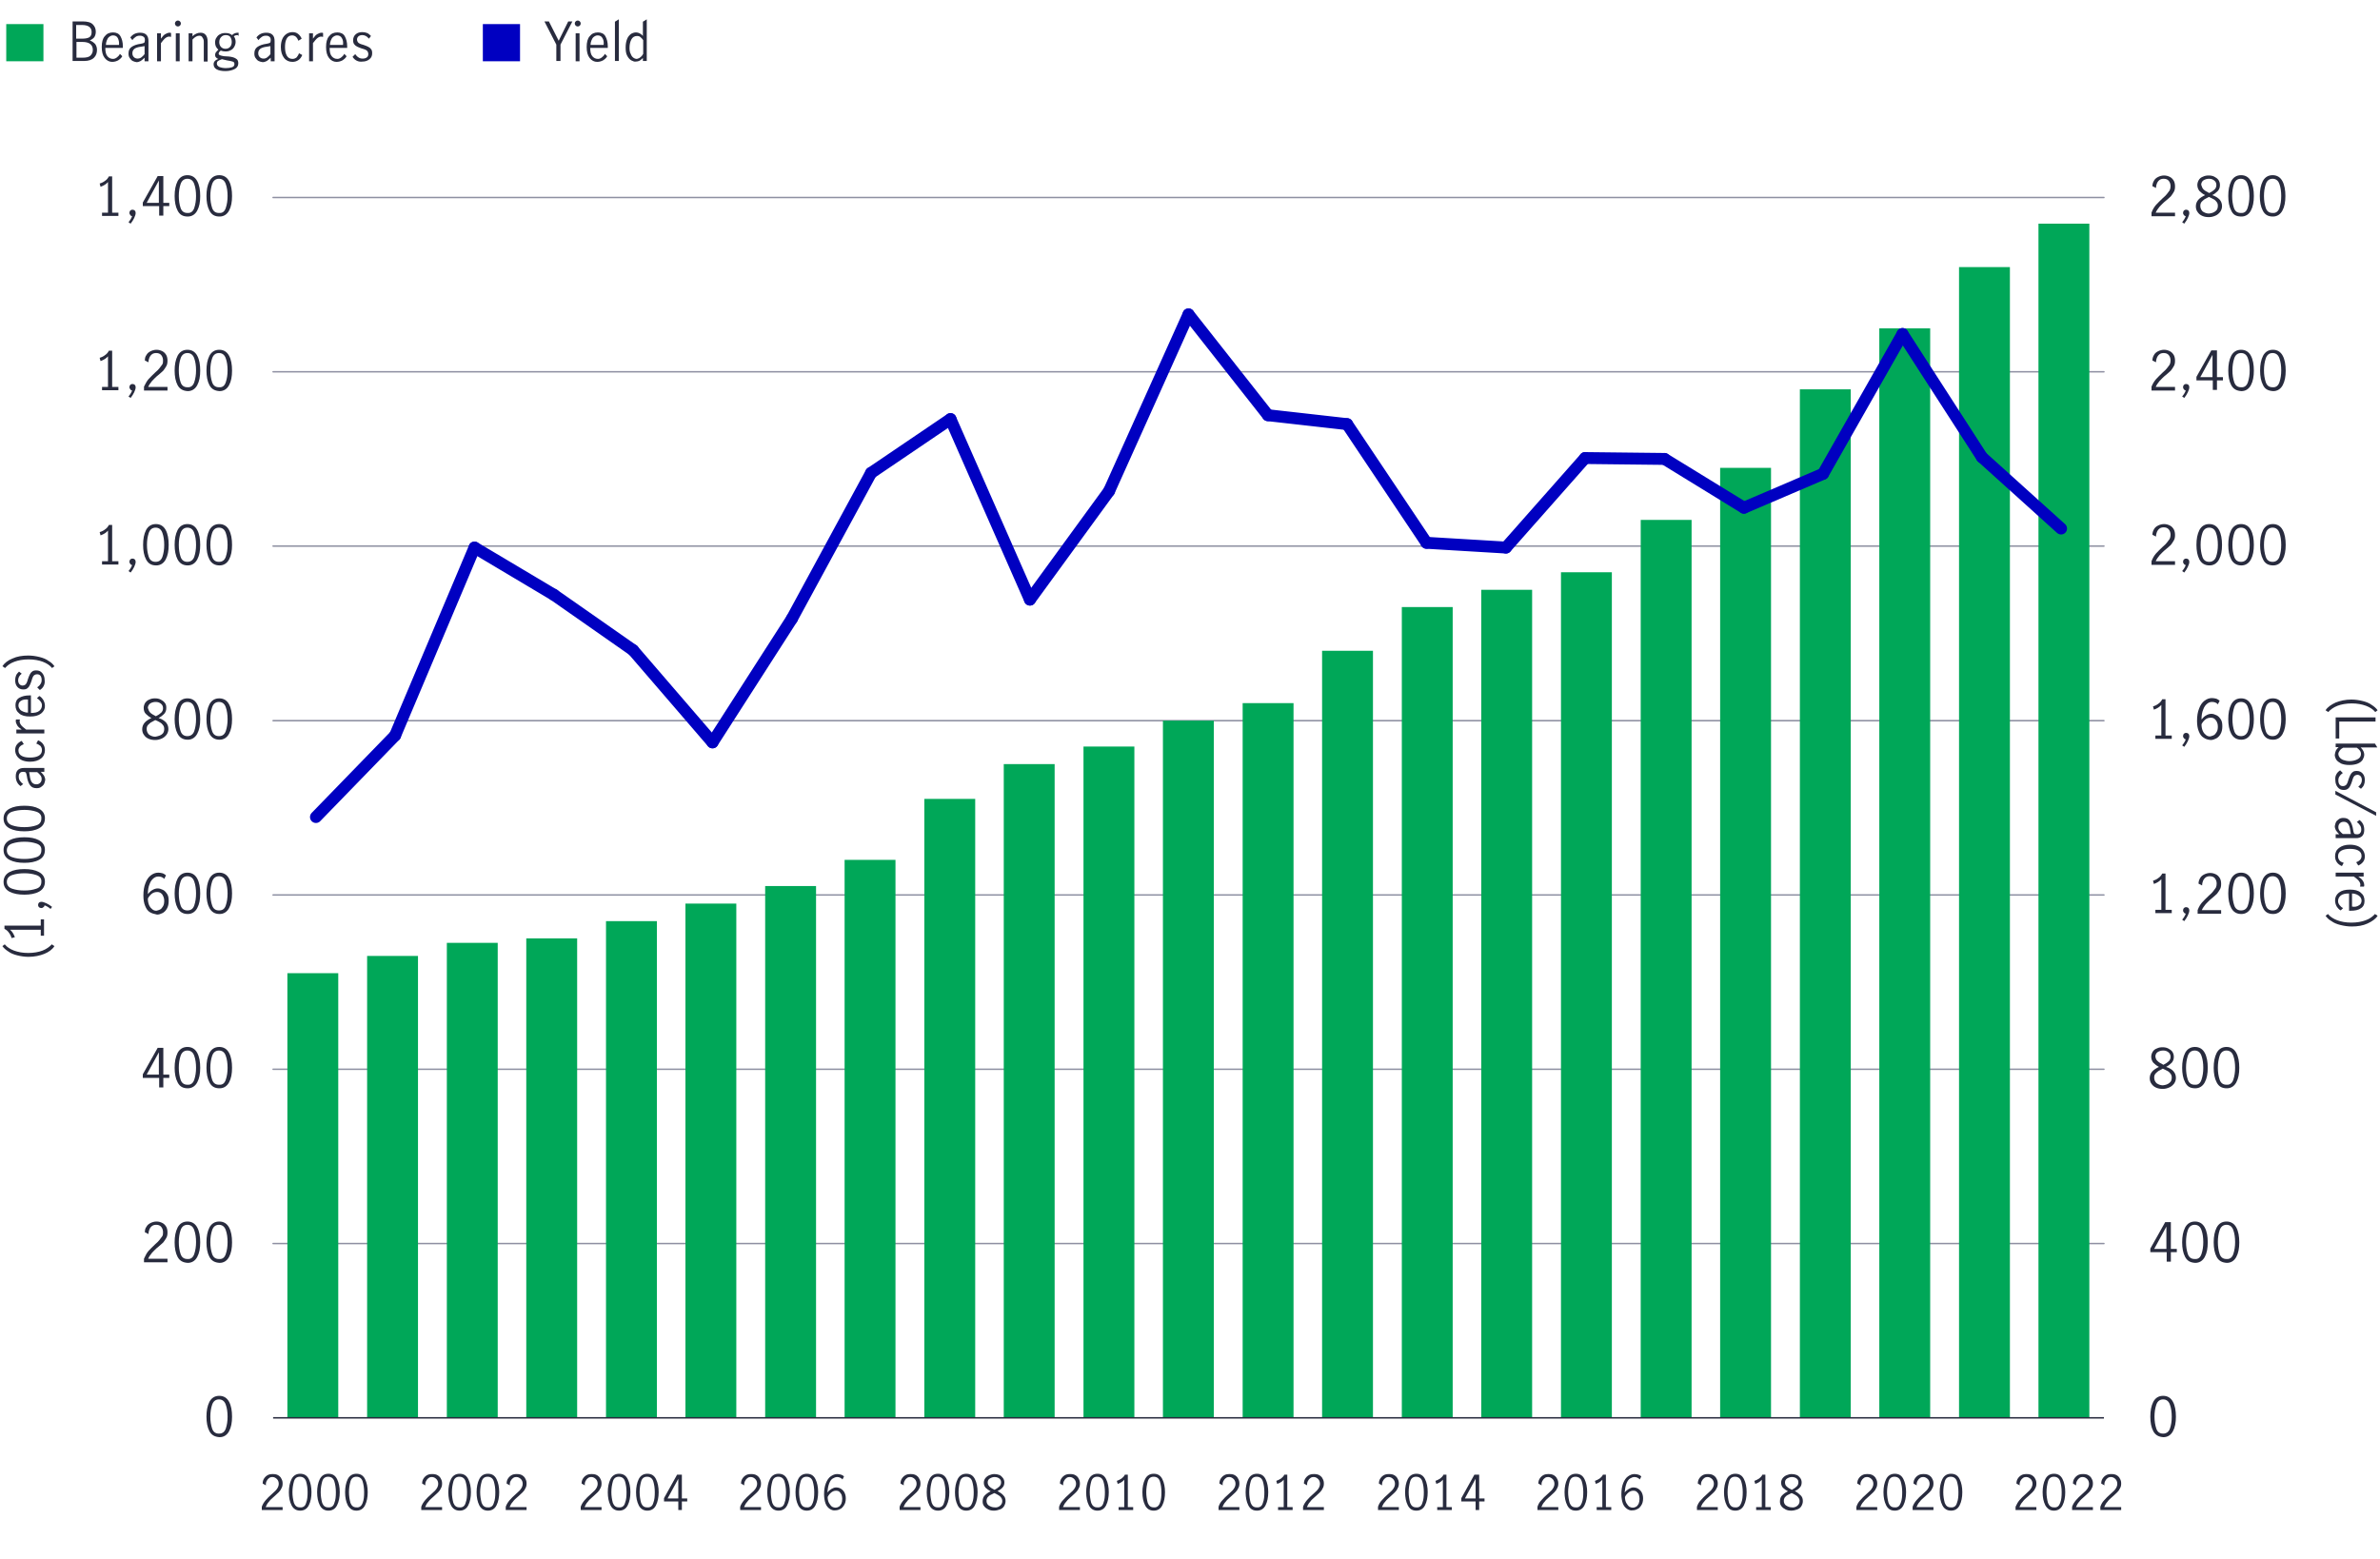 <?xml version="1.0" encoding="utf-8"?>
<!-- Generator: Adobe Illustrator 24.3.0, SVG Export Plug-In . SVG Version: 6.00 Build 0)  -->
<svg version="1.1" id="Layer_1" xmlns="http://www.w3.org/2000/svg" xmlns:xlink="http://www.w3.org/1999/xlink" x="0px" y="0px"
	 viewBox="0 0 800 524" style="enable-background:new 0 0 800 524;" xml:space="preserve">
<style type="text/css">
	.st0{fill:none;}
	.st1{fill:none;stroke:#8E90A2;stroke-width:0.5;stroke-linecap:round;stroke-linejoin:round;stroke-miterlimit:10;}
	.st2{fill:#00A758;}
	.st3{fill:#282B3E;}
	.st4{fill:none;stroke:#0000C1;stroke-width:4;stroke-linecap:round;stroke-miterlimit:10;}
	.st5{fill:none;stroke:#282B3E;stroke-width:0.5;stroke-miterlimit:10;}
	.st6{fill:#0000C1;}
</style>
<g>
	<g>
		<g>
			<line class="st1" x1="91.8" y1="418.1" x2="707.2" y2="418.1"/>
			<line class="st1" x1="91.8" y1="359.5" x2="707.2" y2="359.5"/>
			<line class="st1" x1="91.8" y1="300.9" x2="707.2" y2="300.9"/>
			<line class="st1" x1="91.8" y1="242.3" x2="707.2" y2="242.3"/>
			<line class="st1" x1="91.8" y1="183.6" x2="707.2" y2="183.6"/>
			<line class="st1" x1="91.8" y1="125" x2="707.2" y2="125"/>
			<line class="st1" x1="91.8" y1="66.4" x2="707.2" y2="66.4"/>
		</g>
	</g>
</g>
<g>
	<rect x="96.6" y="327.2" class="st2" width="17.1" height="149.5"/>
	<rect x="123.4" y="321.4" class="st2" width="17.1" height="155.3"/>
	<rect x="150.2" y="317" class="st2" width="17.1" height="159.7"/>
	<rect x="176.9" y="315.5" class="st2" width="17.1" height="161.2"/>
	<rect x="203.7" y="309.7" class="st2" width="17.1" height="167.1"/>
	<rect x="230.4" y="303.8" class="st2" width="17.1" height="172.9"/>
	<rect x="257.2" y="297.9" class="st2" width="17.1" height="178.8"/>
	<rect x="283.9" y="289.1" class="st2" width="17.1" height="187.6"/>
	<rect x="310.7" y="268.6" class="st2" width="17.1" height="208.1"/>
	<rect x="337.4" y="256.9" class="st2" width="17.1" height="219.8"/>
	<rect x="364.2" y="251" class="st2" width="17.1" height="225.7"/>
	<rect x="390.9" y="242.3" class="st2" width="17.1" height="234.5"/>
	<rect x="417.7" y="236.4" class="st2" width="17.1" height="240.3"/>
	<rect x="444.4" y="218.8" class="st2" width="17.1" height="257.9"/>
	<rect x="471.2" y="204.1" class="st2" width="17.1" height="272.6"/>
	<rect x="497.9" y="198.3" class="st2" width="17.1" height="278.4"/>
	<rect x="524.7" y="192.4" class="st2" width="17.1" height="284.3"/>
	<rect x="551.5" y="174.8" class="st2" width="17.1" height="301.9"/>
	<rect x="578.2" y="157.3" class="st2" width="17.1" height="319.5"/>
	<rect x="605" y="130.9" class="st2" width="17.1" height="345.8"/>
	<rect x="631.7" y="110.4" class="st2" width="17.1" height="366.4"/>
	<rect x="658.5" y="89.8" class="st2" width="17.1" height="386.9"/>
	<rect x="685.2" y="75.2" class="st2" width="17.1" height="401.5"/>
</g>
<g>
	<path class="st3" d="M14.9,320.7c-1.5,0.6-3.3,1-5.3,1c-1.3,0-2.6-0.2-3.8-0.5c-1.2-0.3-2.2-0.7-3-1.3c-0.8-0.5-1.5-1.1-2-1.8
		l0.8-0.6c0.7,0.9,1.8,1.6,3.1,2.1c1.4,0.5,2.9,0.8,4.8,0.8c1.8,0,3.5-0.3,4.8-0.8s2.4-1.3,3.1-2.1l0.9,0.6
		C17.6,319.2,16.4,320.1,14.9,320.7z"/>
	<path class="st3" d="M13.7,312.6H3.4c0.7,0.6,1.2,1.4,1.6,2.5l-1.1,0.3c-0.2-0.7-0.5-1.3-0.9-1.8c-0.4-0.6-0.9-1-1.5-1.3v-1.1h12.2
		v-2.1h1.1v5.5h-1.1V312.6z"/>
	<path class="st3" d="M15,304.4c-0.1,0.3-0.2,0.5-0.4,0.6c-0.2,0.2-0.4,0.3-0.7,0.3c-0.3,0-0.6-0.1-0.8-0.3
		c-0.2-0.2-0.3-0.4-0.3-0.7c0-0.3,0.1-0.6,0.3-0.8s0.5-0.3,0.8-0.3c0.5,0,1,0.2,1.7,0.5c0.6,0.3,1.3,0.7,1.9,1.2l-0.5,0.7
		C16.3,305,15.6,304.6,15,304.4z"/>
	<path class="st3" d="M13.1,299.8c-1.3,0.7-3,1-4.9,1c-2,0-3.6-0.3-5-1c-1.3-0.7-2-1.8-2-3.3c0-1.5,0.7-2.6,2-3.3c1.3-0.7,3-1,5-1
		c2,0,3.6,0.3,4.9,1c1.3,0.7,2,1.8,2,3.2C15.1,298,14.4,299.1,13.1,299.8z M12.2,294.2c-1.2-0.4-2.5-0.6-4-0.6
		c-1.5,0-2.9,0.2-4.1,0.6c-1.2,0.4-1.8,1.2-1.8,2.3c0,1.1,0.6,1.9,1.8,2.3c1.2,0.4,2.5,0.6,4.1,0.6c1.5,0,2.8-0.2,4-0.6
		s1.7-1.2,1.7-2.3C14,295.4,13.4,294.6,12.2,294.2z"/>
	<path class="st3" d="M13.1,289.1c-1.3,0.7-3,1-4.9,1c-2,0-3.6-0.3-5-1c-1.3-0.7-2-1.8-2-3.3c0-1.5,0.7-2.6,2-3.3c1.3-0.7,3-1,5-1
		c2,0,3.6,0.3,4.9,1c1.3,0.7,2,1.8,2,3.2C15.1,287.4,14.4,288.4,13.1,289.1z M12.2,283.6c-1.2-0.4-2.5-0.6-4-0.6
		c-1.5,0-2.9,0.2-4.1,0.6c-1.2,0.4-1.8,1.2-1.8,2.3c0,1.1,0.6,1.9,1.8,2.3c1.2,0.4,2.5,0.6,4.1,0.6c1.5,0,2.8-0.2,4-0.6
		s1.7-1.2,1.7-2.3C14,284.7,13.4,284,12.2,283.6z"/>
	<path class="st3" d="M13.1,278.5c-1.3,0.7-3,1-4.9,1c-2,0-3.6-0.3-5-1c-1.3-0.7-2-1.8-2-3.3c0-1.5,0.7-2.6,2-3.3c1.3-0.7,3-1,5-1
		c2,0,3.6,0.3,4.9,1c1.3,0.7,2,1.8,2,3.2C15.1,276.7,14.4,277.8,13.1,278.5z M12.2,272.9c-1.2-0.4-2.5-0.6-4-0.6
		c-1.5,0-2.9,0.2-4.1,0.6c-1.2,0.4-1.8,1.2-1.8,2.3c0,1.1,0.6,1.9,1.8,2.3c1.2,0.4,2.5,0.6,4.1,0.6c1.5,0,2.8-0.2,4-0.6
		s1.7-1.2,1.7-2.3C14,274.1,13.4,273.3,12.2,272.9z"/>
	<path class="st3" d="M14.8,263.6c-0.2,0.4-0.6,0.7-1,1c-0.4,0.3-0.9,0.4-1.5,0.4c-1,0-1.7-0.3-2.2-1c-0.5-0.7-0.9-1.7-1.1-3.2
		c-0.1-0.5-0.2-0.9-0.3-1c-0.1-0.2-0.4-0.3-0.9-0.3c-0.5,0-0.9,0.1-1.1,0.4c-0.3,0.3-0.4,0.7-0.4,1.2s0.1,1,0.4,1.4
		c0.3,0.4,0.6,0.8,1.1,1.1l-0.9,0.7c-1.1-0.8-1.6-1.9-1.6-3.3c0-0.9,0.2-1.6,0.7-2.1c0.5-0.5,1.2-0.7,2.1-0.7h6.8v1.3h-1.2
		c0.5,0.5,0.8,0.9,1.1,1.3c0.2,0.4,0.4,0.9,0.4,1.4C15.1,262.8,15,263.2,14.8,263.6z M13.6,260.7c-0.3-0.4-0.7-0.8-1.1-1.1H9.8v0
		l0.2,1.2c0.1,1,0.4,1.8,0.7,2.2c0.4,0.5,0.9,0.7,1.5,0.7c0.6,0,1-0.2,1.3-0.5c0.3-0.3,0.5-0.7,0.5-1.3
		C14,261.5,13.9,261.1,13.6,260.7z"/>
	<path class="st3" d="M13.8,255c-0.9,0.7-2.1,1.1-3.7,1.1c-1.1,0-2-0.2-2.7-0.5c-0.7-0.3-1.3-0.8-1.7-1.4s-0.6-1.3-0.6-2
		c0-0.8,0.2-1.4,0.6-1.9s0.9-0.9,1.6-1.2l0.7,1.1c-0.5,0.2-0.9,0.4-1.3,0.8c-0.3,0.3-0.5,0.8-0.5,1.3c0,0.9,0.4,1.5,1.2,1.9
		c0.8,0.4,1.7,0.5,2.8,0.5c1.1,0,2.1-0.2,2.8-0.6c0.7-0.4,1.1-1,1.1-1.9c0-0.6-0.2-1-0.5-1.4c-0.4-0.3-0.8-0.6-1.4-0.8l0.6-1.1
		c0.7,0.3,1.3,0.7,1.7,1.3s0.6,1.2,0.6,2C15.1,253.3,14.7,254.3,13.8,255z"/>
	<path class="st3" d="M5.5,245.3h1.8c-0.7-0.5-1.2-0.9-1.5-1.4s-0.5-1-0.5-1.5c0-0.2,0-0.3,0.1-0.5h1.3c0,0.2-0.1,0.4-0.1,0.6
		c0,0.5,0.2,0.9,0.5,1.3s0.9,0.9,1.7,1.5h6.1v1.3H5.5V245.3z"/>
	<path class="st3" d="M13.8,239.9c-0.9,0.7-2.1,1-3.7,1c-1.6,0-2.8-0.3-3.6-1c-0.9-0.7-1.3-1.6-1.3-2.8c0-1.1,0.4-2,1.3-2.5
		s2-0.8,3.4-0.8c0.2,0,0.3,0,0.5,0v5.9c1.3,0,2.2-0.2,2.8-0.7c0.6-0.5,0.9-1.1,0.9-1.9c0-0.5-0.2-0.9-0.5-1.3s-0.7-0.8-1.2-1
		l0.8-0.8c0.6,0.3,1,0.8,1.4,1.4c0.3,0.6,0.5,1.2,0.5,2C15.1,238.3,14.7,239.2,13.8,239.9z M7.1,235.6c-0.6,0.3-0.9,0.9-0.9,1.6
		c0,0.5,0.2,0.9,0.5,1.3s0.7,0.6,1.2,0.8c0.5,0.2,1,0.3,1.5,0.3v-4.4C8.5,235.1,7.7,235.2,7.1,235.6z"/>
	<path class="st3" d="M14.7,230.6c-0.3,0.6-0.7,1-1.3,1.4l-0.9-0.9c0.4-0.3,0.8-0.6,1.1-1.1c0.3-0.4,0.4-0.9,0.4-1.4
		c0-0.5-0.1-1-0.4-1.4c-0.3-0.4-0.7-0.5-1.2-0.5c-0.3,0-0.6,0.1-0.9,0.3c-0.2,0.2-0.4,0.4-0.5,0.7c-0.1,0.3-0.3,0.7-0.4,1.2
		c-0.2,0.6-0.4,1.1-0.6,1.5c-0.2,0.4-0.4,0.7-0.8,1c-0.3,0.3-0.8,0.4-1.4,0.4c-0.8,0-1.5-0.3-2-0.9c-0.5-0.6-0.7-1.3-0.7-2.2
		c0-0.6,0.1-1.1,0.3-1.6c0.2-0.5,0.6-0.9,1-1.3l0.9,0.7c-0.8,0.6-1.2,1.4-1.2,2.2c0,0.5,0.1,0.9,0.4,1.3c0.3,0.3,0.6,0.5,1.1,0.5
		c0.3,0,0.6-0.1,0.9-0.3c0.2-0.2,0.4-0.4,0.5-0.7s0.3-0.7,0.4-1.2c0.2-0.6,0.4-1.1,0.6-1.5c0.2-0.4,0.4-0.7,0.8-1
		c0.3-0.3,0.8-0.4,1.4-0.4c0.9,0,1.5,0.3,2,0.9s0.8,1.4,0.8,2.3C15.1,229.4,15,230,14.7,230.6z"/>
	<path class="st3" d="M4.2,221.4c1.5-0.7,3.3-1,5.3-1c1.3,0,2.6,0.2,3.8,0.5c1.2,0.3,2.2,0.7,3,1.3c0.9,0.5,1.5,1.1,2,1.8l-0.8,0.6
		c-0.7-0.9-1.8-1.6-3.1-2.1s-2.9-0.8-4.8-0.8c-1.8,0-3.5,0.3-4.8,0.8c-1.4,0.5-2.4,1.3-3.1,2.1l-0.9-0.6
		C1.5,222.9,2.7,222,4.2,221.4z"/>
</g>
<g>
	<path class="st3" d="M785.1,236.2c1.5-0.6,3.3-1,5.3-1c1.3,0,2.6,0.2,3.8,0.5c1.2,0.3,2.2,0.7,3,1.3c0.8,0.5,1.5,1.1,2,1.8
		l-0.8,0.6c-0.7-0.9-1.8-1.6-3.1-2.1c-1.4-0.5-2.9-0.8-4.8-0.8c-1.8,0-3.5,0.3-4.8,0.8s-2.4,1.3-3.1,2.1l-0.9-0.6
		C782.4,237.7,783.6,236.9,785.1,236.2z"/>
	<path class="st3" d="M798.5,241.2v1.4h-12.2v5.7h-1.2v-7.1H798.5z"/>
	<path class="st3" d="M785.2,252.3c0.2-0.4,0.5-0.7,0.9-1.1h-1V250h13.2l0.8,1.3h-5.6c0.8,0.8,1.2,1.6,1.2,2.4
		c0,0.6-0.2,1.1-0.5,1.7c-0.3,0.5-0.9,1-1.6,1.3s-1.7,0.5-2.9,0.5c-1.2,0-2.1-0.2-2.8-0.5c-0.7-0.4-1.3-0.8-1.6-1.3
		c-0.3-0.5-0.5-1.1-0.5-1.6C784.9,253.2,785,252.7,785.2,252.3z M786.4,254.6c0.3,0.4,0.7,0.7,1.2,0.9c0.6,0.2,1.3,0.4,2.1,0.4
		c1,0,1.9-0.2,2.7-0.6c0.8-0.4,1.2-1,1.2-1.8c0-0.4-0.1-0.8-0.4-1.2c-0.3-0.4-0.6-0.6-1-0.9h-4.6c-0.4,0.2-0.8,0.5-1.1,0.9
		s-0.5,0.8-0.5,1.2C786,253.8,786.1,254.2,786.4,254.6z"/>
	<path class="st3" d="M785.3,260.4c0.3-0.6,0.7-1,1.3-1.4l0.9,0.9c-0.4,0.3-0.8,0.6-1.1,1.1c-0.3,0.4-0.4,0.9-0.4,1.4
		c0,0.5,0.1,1,0.4,1.4c0.3,0.4,0.7,0.5,1.2,0.5c0.3,0,0.6-0.1,0.9-0.3c0.2-0.2,0.4-0.4,0.5-0.7c0.1-0.3,0.3-0.7,0.4-1.2
		c0.2-0.6,0.4-1.1,0.6-1.5c0.2-0.4,0.4-0.7,0.8-1c0.3-0.3,0.8-0.4,1.4-0.4c0.8,0,1.5,0.3,2,0.9c0.5,0.6,0.7,1.3,0.7,2.2
		c0,0.6-0.1,1.1-0.3,1.6c-0.2,0.5-0.6,0.9-1,1.3l-0.9-0.7c0.8-0.6,1.2-1.4,1.2-2.2c0-0.5-0.1-0.9-0.4-1.3c-0.3-0.3-0.6-0.5-1.1-0.5
		c-0.3,0-0.6,0.1-0.9,0.3c-0.2,0.2-0.4,0.4-0.5,0.7s-0.3,0.7-0.4,1.2c-0.2,0.6-0.4,1.1-0.6,1.5c-0.2,0.4-0.4,0.7-0.8,1
		s-0.8,0.4-1.4,0.4c-0.9,0-1.5-0.3-2-0.9c-0.5-0.6-0.8-1.4-0.8-2.3C784.9,261.6,785,260.9,785.3,260.4z"/>
	<path class="st3" d="M798.7,273.1v1.2l-13.7-7.2v-1.2L798.7,273.1z"/>
	<path class="st3" d="M785.2,276.4c0.2-0.4,0.6-0.7,1-1c0.4-0.3,0.9-0.4,1.5-0.4c1,0,1.7,0.3,2.2,1s0.9,1.7,1.1,3.2
		c0.1,0.5,0.2,0.9,0.3,1c0.1,0.2,0.4,0.3,0.9,0.3c0.5,0,0.9-0.1,1.1-0.4c0.3-0.3,0.4-0.7,0.4-1.2s-0.1-1-0.4-1.4s-0.6-0.8-1.1-1.1
		l0.9-0.7c1.1,0.8,1.6,1.9,1.6,3.3c0,0.9-0.2,1.6-0.7,2.1c-0.5,0.5-1.2,0.7-2.1,0.7h-6.8v-1.3h1.2c-0.5-0.5-0.8-0.9-1.1-1.3
		c-0.2-0.4-0.4-0.9-0.4-1.4C784.9,277.3,785,276.8,785.2,276.4z M786.4,279.3c0.3,0.4,0.7,0.8,1.1,1.1h2.7v0l-0.2-1.2
		c-0.1-1-0.4-1.8-0.7-2.2c-0.4-0.5-0.9-0.7-1.5-0.7c-0.6,0-1,0.2-1.3,0.5c-0.3,0.3-0.5,0.7-0.5,1.3
		C786,278.5,786.1,278.9,786.4,279.3z"/>
	<path class="st3" d="M786.2,285.1c0.9-0.7,2.1-1.1,3.7-1.1c1.1,0,2,0.2,2.7,0.5c0.7,0.3,1.3,0.8,1.7,1.4s0.6,1.3,0.6,2
		c0,0.8-0.2,1.4-0.6,1.9s-0.9,0.9-1.6,1.2l-0.7-1.1c0.5-0.2,0.9-0.4,1.3-0.8c0.3-0.3,0.5-0.8,0.5-1.3c0-0.9-0.4-1.5-1.2-1.9
		c-0.8-0.4-1.7-0.5-2.8-0.5c-1.1,0-2.1,0.2-2.8,0.6c-0.7,0.4-1.1,1-1.1,1.9c0,0.6,0.2,1,0.5,1.4s0.8,0.6,1.4,0.8l-0.6,1.1
		c-0.7-0.3-1.3-0.7-1.7-1.3s-0.6-1.2-0.6-2C784.9,286.7,785.3,285.8,786.2,285.1z"/>
	<path class="st3" d="M794.5,294.7h-1.8c0.7,0.5,1.2,0.9,1.5,1.4c0.3,0.4,0.5,1,0.5,1.5c0,0.2,0,0.3-0.1,0.5h-1.3
		c0-0.2,0.1-0.4,0.1-0.6c0-0.5-0.2-0.9-0.5-1.3c-0.3-0.4-0.9-0.9-1.7-1.5h-6.1v-1.3h9.4V294.7z"/>
	<path class="st3" d="M786.2,300.1c0.9-0.7,2.1-1,3.7-1c1.6,0,2.8,0.3,3.6,1c0.9,0.7,1.3,1.6,1.3,2.8c0,1.1-0.4,2-1.3,2.5
		c-0.8,0.6-2,0.8-3.4,0.8c-0.2,0-0.3,0-0.5,0v-5.8c-1.3,0-2.2,0.2-2.8,0.7c-0.6,0.5-0.9,1.1-0.9,1.9c0,0.5,0.2,0.9,0.5,1.3
		s0.7,0.8,1.2,1l-0.8,0.8c-0.6-0.3-1-0.8-1.4-1.4c-0.3-0.6-0.5-1.2-0.5-2C784.9,301.7,785.3,300.8,786.2,300.1z M792.9,304.4
		c0.6-0.3,0.9-0.9,0.9-1.6c0-0.5-0.2-0.9-0.5-1.3c-0.3-0.3-0.7-0.6-1.2-0.8c-0.5-0.2-1-0.3-1.5-0.3v4.4
		C791.5,305,792.3,304.8,792.9,304.4z"/>
	<path class="st3" d="M795.8,310.5c-1.5,0.7-3.3,1-5.3,1c-1.3,0-2.6-0.2-3.8-0.5c-1.2-0.3-2.2-0.7-3-1.3c-0.9-0.5-1.5-1.1-2-1.8
		l0.8-0.6c0.7,0.9,1.8,1.6,3.1,2.1s2.9,0.8,4.8,0.8c1.8,0,3.5-0.3,4.8-0.8c1.4-0.5,2.4-1.3,3.1-2.1l0.9,0.6
		C798.5,309,797.3,309.8,795.8,310.5z"/>
</g>
<g>
	<line class="st4" x1="132.8" y1="247.3" x2="106.2" y2="274.7"/>
	<line class="st4" x1="159.5" y1="184.1" x2="132.8" y2="247.3"/>
	<line class="st4" x1="186.2" y1="200" x2="159.5" y2="184.1"/>
	<line class="st4" x1="212.8" y1="218.6" x2="186.2" y2="200"/>
	<line class="st4" x1="239.5" y1="249.6" x2="212.8" y2="218.6"/>
	<line class="st4" x1="266.2" y1="208" x2="239.5" y2="249.6"/>
	<line class="st4" x1="292.8" y1="159" x2="266.2" y2="208"/>
	<line class="st4" x1="319.5" y1="140.9" x2="292.8" y2="159"/>
	<line class="st4" x1="346.2" y1="201.6" x2="319.5" y2="140.9"/>
	<line class="st4" x1="372.8" y1="165.1" x2="346.2" y2="201.6"/>
	<line class="st4" x1="399.5" y1="105.7" x2="372.8" y2="165.1"/>
	<line class="st4" x1="426.2" y1="139.6" x2="399.5" y2="105.7"/>
	<line class="st4" x1="452.8" y1="142.6" x2="426.2" y2="139.6"/>
	<line class="st4" x1="479.5" y1="182.5" x2="452.8" y2="142.6"/>
	<line class="st4" x1="506.2" y1="184.1" x2="479.5" y2="182.5"/>
	<line class="st4" x1="532.8" y1="154" x2="506.2" y2="184.1"/>
	<line class="st4" x1="559.5" y1="154.3" x2="532.8" y2="154"/>
	<line class="st4" x1="586.2" y1="170.7" x2="559.5" y2="154.3"/>
	<line class="st4" x1="612.8" y1="159.3" x2="586.2" y2="170.7"/>
	<line class="st4" x1="639.5" y1="112.3" x2="612.8" y2="159.3"/>
	<line class="st4" x1="666.2" y1="153.7" x2="639.5" y2="112.3"/>
	<line class="st4" x1="692.8" y1="177.7" x2="666.2" y2="153.7"/>
</g>
<g>
	<g>
		<path class="st3" d="M723.8,481.2c-0.7-1.3-1-3-1-4.9c0-2,0.3-3.6,1-5c0.7-1.3,1.8-2,3.3-2c1.5,0,2.6,0.7,3.3,2c0.7,1.3,1,3,1,5
			c0,2-0.3,3.6-1,4.9c-0.7,1.3-1.8,2-3.2,2C725.6,483.1,724.5,482.5,723.8,481.2z M729.4,480.3c0.4-1.2,0.6-2.5,0.6-4
			c0-1.5-0.2-2.9-0.6-4c-0.4-1.2-1.2-1.8-2.3-1.8c-1.1,0-1.9,0.6-2.3,1.8c-0.4,1.2-0.6,2.5-0.6,4c0,1.5,0.2,2.8,0.6,4
			c0.4,1.2,1.2,1.7,2.3,1.7C728.2,482,729,481.4,729.4,480.3z"/>
	</g>
</g>
<g>
	<g>
		<path class="st3" d="M728.2,421h-5.4v-1.2l5-8.9h1.9v9h2v1.1h-2v3.2h-1.4V421z M728.2,419.9v-7.5h0l-4.1,7.5H728.2z"/>
		<path class="st3" d="M734.5,422.6c-0.7-1.3-1-3-1-4.9c0-2,0.3-3.6,1-5c0.7-1.3,1.8-2,3.3-2c1.5,0,2.6,0.7,3.3,2c0.7,1.3,1,3,1,5
			c0,2-0.3,3.6-1,4.9c-0.7,1.3-1.8,2-3.2,2C736.2,424.5,735.2,423.9,734.5,422.6z M740,421.6c0.4-1.2,0.6-2.5,0.6-4
			c0-1.5-0.2-2.9-0.6-4c-0.4-1.2-1.2-1.8-2.3-1.8c-1.1,0-1.9,0.6-2.3,1.8c-0.4,1.2-0.6,2.5-0.6,4c0,1.5,0.2,2.8,0.6,4
			c0.4,1.2,1.2,1.7,2.3,1.7C738.9,423.4,739.6,422.8,740,421.6z"/>
		<path class="st3" d="M745.1,422.6c-0.7-1.3-1-3-1-4.9c0-2,0.3-3.6,1-5c0.7-1.3,1.8-2,3.3-2c1.5,0,2.6,0.7,3.3,2c0.7,1.3,1,3,1,5
			c0,2-0.3,3.6-1,4.9c-0.7,1.3-1.8,2-3.2,2C746.9,424.5,745.8,423.9,745.1,422.6z M750.7,421.6c0.4-1.2,0.6-2.5,0.6-4
			c0-1.5-0.2-2.9-0.6-4c-0.4-1.2-1.2-1.8-2.3-1.8c-1.1,0-1.9,0.6-2.3,1.8c-0.4,1.2-0.6,2.5-0.6,4c0,1.5,0.2,2.8,0.6,4
			c0.4,1.2,1.2,1.7,2.3,1.7C749.5,423.4,750.3,422.8,750.7,421.6z"/>
	</g>
</g>
<g>
	<g>
		<path class="st3" d="M730.6,360.2c0.5,0.6,0.8,1.3,0.8,2.2c0,0.7-0.2,1.3-0.6,1.9c-0.4,0.5-0.9,1-1.6,1.3
			c-0.7,0.3-1.4,0.5-2.2,0.5c-0.8,0-1.5-0.1-2.2-0.4c-0.7-0.3-1.2-0.7-1.6-1.3c-0.4-0.5-0.6-1.2-0.6-1.9c0-0.9,0.3-1.6,0.8-2.2
			c0.5-0.6,1.3-1.1,2.3-1.6c-0.8-0.4-1.4-0.9-1.9-1.4c-0.4-0.5-0.7-1.2-0.7-2c0-0.6,0.2-1.2,0.5-1.7s0.8-0.9,1.4-1.1
			c0.6-0.3,1.2-0.4,1.9-0.4c0.7,0,1.3,0.1,1.9,0.4c0.6,0.3,1,0.6,1.4,1.1c0.3,0.5,0.5,1,0.5,1.7c0,0.8-0.2,1.4-0.7,2
			c-0.5,0.5-1.1,1-1.9,1.4C729.3,359.1,730.1,359.6,730.6,360.2z M729.2,364.1c0.6-0.4,0.8-1.1,0.8-1.8c0-0.5-0.1-0.9-0.4-1.3
			c-0.3-0.4-0.6-0.7-1-0.9s-0.9-0.5-1.6-0.8c-0.6,0.3-1.1,0.6-1.5,0.8c-0.4,0.3-0.7,0.6-1,0.9c-0.3,0.4-0.4,0.8-0.4,1.3
			c0,0.8,0.3,1.4,0.8,1.9c0.6,0.4,1.3,0.7,2.1,0.7C727.9,364.8,728.6,364.6,729.2,364.1z M725.3,356.8c0.4,0.4,1.1,0.8,1.9,1.2
			c0.8-0.4,1.4-0.8,1.8-1.2c0.4-0.4,0.6-0.9,0.6-1.5c0-0.6-0.2-1.1-0.7-1.5s-1-0.6-1.8-0.6c-0.7,0-1.3,0.2-1.8,0.5s-0.8,0.9-0.8,1.5
			C724.6,355.9,724.8,356.4,725.3,356.8z"/>
		<path class="st3" d="M734.5,363.9c-0.7-1.3-1-3-1-4.9c0-2,0.3-3.6,1-5c0.7-1.3,1.8-2,3.3-2c1.5,0,2.6,0.7,3.3,2c0.7,1.3,1,3,1,5
			c0,2-0.3,3.6-1,4.9c-0.7,1.3-1.8,2-3.2,2C736.2,365.9,735.2,365.3,734.5,363.9z M740,363c0.4-1.2,0.6-2.5,0.6-4
			c0-1.5-0.2-2.9-0.6-4c-0.4-1.2-1.2-1.8-2.3-1.8c-1.1,0-1.9,0.6-2.3,1.8c-0.4,1.2-0.6,2.5-0.6,4c0,1.5,0.2,2.8,0.6,4
			c0.4,1.2,1.2,1.7,2.3,1.7C738.9,364.8,739.6,364.2,740,363z"/>
		<path class="st3" d="M745.1,363.9c-0.7-1.3-1-3-1-4.9c0-2,0.3-3.6,1-5c0.7-1.3,1.8-2,3.3-2c1.5,0,2.6,0.7,3.3,2c0.7,1.3,1,3,1,5
			c0,2-0.3,3.6-1,4.9c-0.7,1.3-1.8,2-3.2,2C746.9,365.9,745.8,365.3,745.1,363.9z M750.7,363c0.4-1.2,0.6-2.5,0.6-4
			c0-1.5-0.2-2.9-0.6-4c-0.4-1.2-1.2-1.8-2.3-1.8c-1.1,0-1.9,0.6-2.3,1.8c-0.4,1.2-0.6,2.5-0.6,4c0,1.5,0.2,2.8,0.6,4
			c0.4,1.2,1.2,1.7,2.3,1.7C749.5,364.8,750.3,364.2,750.7,363z"/>
	</g>
</g>
<g>
	<g>
		<path class="st3" d="M726.5,305.9v-10.3c-0.6,0.7-1.4,1.2-2.5,1.6l-0.3-1.1c0.7-0.2,1.3-0.5,1.8-0.9c0.6-0.4,1-0.9,1.3-1.5h1.1
			v12.2h2.1v1.1h-5.5v-1.1H726.5z"/>
		<path class="st3" d="M734.7,307.2c-0.3-0.1-0.5-0.2-0.6-0.4c-0.2-0.2-0.3-0.4-0.3-0.7c0-0.3,0.1-0.6,0.3-0.8
			c0.2-0.2,0.4-0.3,0.7-0.3c0.3,0,0.6,0.1,0.8,0.3s0.3,0.5,0.3,0.8c0,0.5-0.2,1-0.5,1.7c-0.3,0.6-0.7,1.3-1.2,1.9l-0.7-0.5
			C734.1,308.5,734.5,307.8,734.7,307.2z"/>
		<path class="st3" d="M740.2,303.4c0.6-0.7,1.4-1.4,2.3-2.3c0.6-0.5,1.1-1,1.4-1.4c0.3-0.4,0.6-0.8,0.9-1.2
			c0.2-0.4,0.3-0.9,0.3-1.4c0-0.7-0.2-1.3-0.6-1.8c-0.4-0.5-1-0.7-1.7-0.7c-0.5,0-1,0.1-1.4,0.4c-0.4,0.3-0.7,0.7-0.9,1.2
			c-0.2,0.5-0.3,1-0.3,1.5l-1.2-0.6c0-0.7,0.2-1.3,0.5-1.8c0.3-0.6,0.8-1,1.4-1.3c0.6-0.3,1.3-0.5,2-0.5c0.8,0,1.4,0.2,2,0.5
			c0.6,0.3,1,0.8,1.3,1.3c0.3,0.6,0.4,1.2,0.4,1.9c0,0.7-0.1,1.3-0.4,1.8c-0.3,0.5-0.6,1-1,1.5c-0.4,0.4-1,0.9-1.7,1.5
			c-0.9,0.7-1.5,1.4-2.1,2c-0.5,0.6-1,1.3-1.3,2h6.5v1.2h-7.9v-1.2C739.1,304.9,739.6,304.1,740.2,303.4z"/>
		<path class="st3" d="M750,305.3c-0.7-1.3-1-3-1-4.9c0-2,0.3-3.6,1-5c0.7-1.3,1.8-2,3.3-2c1.5,0,2.6,0.7,3.3,2c0.7,1.3,1,3,1,5
			c0,2-0.3,3.6-1,4.9c-0.7,1.3-1.8,2-3.2,2C751.8,307.3,750.7,306.6,750,305.3z M755.6,304.4c0.4-1.2,0.6-2.5,0.6-4
			c0-1.5-0.2-2.9-0.6-4c-0.4-1.2-1.2-1.8-2.3-1.8c-1.1,0-1.9,0.6-2.3,1.8c-0.4,1.2-0.6,2.5-0.6,4c0,1.5,0.2,2.8,0.6,4
			c0.4,1.2,1.2,1.7,2.3,1.7C754.4,306.1,755.2,305.6,755.6,304.4z"/>
		<path class="st3" d="M760.7,305.3c-0.7-1.3-1-3-1-4.9c0-2,0.3-3.6,1-5c0.7-1.3,1.8-2,3.3-2c1.5,0,2.6,0.7,3.3,2c0.7,1.3,1,3,1,5
			c0,2-0.3,3.6-1,4.9c-0.7,1.3-1.8,2-3.2,2C762.4,307.3,761.3,306.6,760.7,305.3z M766.2,304.4c0.4-1.2,0.6-2.5,0.6-4
			c0-1.5-0.2-2.9-0.6-4c-0.4-1.2-1.2-1.8-2.3-1.8c-1.1,0-1.9,0.6-2.3,1.8c-0.4,1.2-0.6,2.5-0.6,4c0,1.5,0.2,2.8,0.6,4
			c0.4,1.2,1.2,1.7,2.3,1.7C765,306.1,765.8,305.6,766.2,304.4z"/>
	</g>
</g>
<g>
	<g>
		<path class="st3" d="M726.5,247.3V237c-0.6,0.7-1.4,1.2-2.5,1.6l-0.3-1.1c0.7-0.2,1.3-0.5,1.8-0.9c0.6-0.4,1-0.9,1.3-1.5h1.1v12.2
			h2.1v1.1h-5.5v-1.1H726.5z"/>
		<path class="st3" d="M734.7,248.6c-0.3-0.1-0.5-0.2-0.6-0.4c-0.2-0.2-0.3-0.4-0.3-0.7c0-0.3,0.1-0.6,0.3-0.8
			c0.2-0.2,0.4-0.3,0.7-0.3c0.3,0,0.6,0.1,0.8,0.3s0.3,0.5,0.3,0.8c0,0.5-0.2,1-0.5,1.7c-0.3,0.6-0.7,1.3-1.2,1.9l-0.7-0.5
			C734.1,249.9,734.5,249.2,734.7,248.6z"/>
		<path class="st3" d="M740.7,248c-0.7-0.4-1.2-1.1-1.6-2.1c-0.4-0.9-0.6-2.1-0.6-3.5c0-1.6,0.2-3,0.7-4.2c0.4-1.1,1-2,1.8-2.6
			c0.8-0.6,1.6-0.9,2.5-0.9c0.5,0,1,0.1,1.4,0.2s0.8,0.4,1.2,0.7l-0.6,1.2c-0.5-0.6-1.2-0.8-2-0.8c-0.6,0-1.1,0.2-1.6,0.6
			c-0.5,0.4-1,1-1.3,1.9c-0.4,0.9-0.6,2-0.6,3.4c0.5-0.6,1-1.1,1.6-1.4c0.5-0.3,1.1-0.5,1.7-0.5c0.6,0,1.2,0.2,1.8,0.5
			c0.6,0.3,1,0.8,1.4,1.4s0.5,1.4,0.5,2.3c0,1.1-0.2,1.9-0.6,2.6c-0.4,0.7-0.9,1.2-1.5,1.5c-0.6,0.3-1.2,0.5-1.8,0.5
			C742.1,248.7,741.4,248.5,740.7,248z M744.1,247.2c0.4-0.2,0.7-0.6,1-1.1c0.3-0.5,0.4-1.1,0.4-1.9c0-0.5-0.1-1-0.3-1.4
			c-0.2-0.5-0.5-0.8-0.8-1.1c-0.4-0.3-0.8-0.4-1.3-0.4c-0.7,0-1.3,0.2-1.8,0.6c-0.5,0.4-1,1-1.3,1.6c0,1,0.2,1.8,0.5,2.4
			c0.3,0.6,0.7,1,1.1,1.3c0.4,0.3,0.8,0.4,1.3,0.4C743.3,247.5,743.7,247.4,744.1,247.2z"/>
		<path class="st3" d="M750,246.7c-0.7-1.3-1-3-1-4.9c0-2,0.3-3.6,1-5c0.7-1.3,1.8-2,3.3-2c1.5,0,2.6,0.7,3.3,2c0.7,1.3,1,3,1,5
			c0,2-0.3,3.6-1,4.9c-0.7,1.3-1.8,2-3.2,2C751.8,248.7,750.7,248,750,246.7z M755.6,245.8c0.4-1.2,0.6-2.5,0.6-4
			c0-1.5-0.2-2.9-0.6-4c-0.4-1.2-1.2-1.8-2.3-1.8c-1.1,0-1.9,0.6-2.3,1.8c-0.4,1.2-0.6,2.5-0.6,4c0,1.5,0.2,2.8,0.6,4
			c0.4,1.2,1.2,1.7,2.3,1.7C754.4,247.5,755.2,246.9,755.6,245.8z"/>
		<path class="st3" d="M760.7,246.7c-0.7-1.3-1-3-1-4.9c0-2,0.3-3.6,1-5c0.7-1.3,1.8-2,3.3-2c1.5,0,2.6,0.7,3.3,2c0.7,1.3,1,3,1,5
			c0,2-0.3,3.6-1,4.9c-0.7,1.3-1.8,2-3.2,2C762.4,248.7,761.3,248,760.7,246.7z M766.2,245.8c0.4-1.2,0.6-2.5,0.6-4
			c0-1.5-0.2-2.9-0.6-4c-0.4-1.2-1.2-1.8-2.3-1.8c-1.1,0-1.9,0.6-2.3,1.8c-0.4,1.2-0.6,2.5-0.6,4c0,1.5,0.2,2.8,0.6,4
			c0.4,1.2,1.2,1.7,2.3,1.7C765,247.5,765.8,246.9,766.2,245.8z"/>
	</g>
</g>
<g>
	<g>
		<path class="st3" d="M724.7,186.1c0.6-0.7,1.4-1.4,2.3-2.3c0.6-0.5,1.1-1,1.4-1.4c0.3-0.4,0.6-0.8,0.9-1.2
			c0.2-0.4,0.3-0.9,0.3-1.4c0-0.7-0.2-1.3-0.6-1.8c-0.4-0.5-1-0.7-1.7-0.7c-0.5,0-1,0.1-1.4,0.4c-0.4,0.3-0.7,0.7-0.9,1.2
			c-0.2,0.5-0.3,1-0.3,1.5l-1.2-0.6c0-0.7,0.2-1.3,0.5-1.8c0.3-0.6,0.8-1,1.4-1.3c0.6-0.3,1.3-0.5,2-0.5c0.8,0,1.4,0.2,2,0.5
			c0.6,0.3,1,0.8,1.3,1.3c0.3,0.6,0.4,1.2,0.4,1.9c0,0.7-0.1,1.3-0.4,1.8c-0.3,0.5-0.6,1-1,1.5c-0.4,0.4-1,0.9-1.7,1.5
			c-0.9,0.7-1.5,1.4-2.1,2c-0.5,0.6-1,1.3-1.3,2h6.5v1.2h-7.9v-1.2C723.6,187.6,724.1,186.8,724.7,186.1z"/>
		<path class="st3" d="M734.7,190c-0.3-0.1-0.5-0.2-0.6-0.4c-0.2-0.2-0.3-0.4-0.3-0.7c0-0.3,0.1-0.6,0.3-0.8
			c0.2-0.2,0.4-0.3,0.7-0.3c0.3,0,0.6,0.1,0.8,0.3s0.3,0.5,0.3,0.8c0,0.5-0.2,1-0.5,1.7c-0.3,0.6-0.7,1.3-1.2,1.9l-0.7-0.5
			C734.1,191.3,734.5,190.6,734.7,190z"/>
		<path class="st3" d="M739.3,188.1c-0.7-1.3-1-3-1-4.9c0-2,0.3-3.6,1-5c0.7-1.3,1.8-2,3.3-2c1.5,0,2.6,0.7,3.3,2c0.7,1.3,1,3,1,5
			c0,2-0.3,3.6-1,4.9c-0.7,1.3-1.8,2-3.2,2C741.1,190.1,740,189.4,739.3,188.1z M744.9,187.2c0.4-1.2,0.6-2.5,0.6-4
			c0-1.5-0.2-2.9-0.6-4c-0.4-1.2-1.2-1.8-2.3-1.8c-1.1,0-1.9,0.6-2.3,1.8c-0.4,1.2-0.6,2.5-0.6,4c0,1.5,0.2,2.8,0.6,4
			c0.4,1.2,1.2,1.7,2.3,1.7C743.7,188.9,744.5,188.3,744.9,187.2z"/>
		<path class="st3" d="M750,188.1c-0.7-1.3-1-3-1-4.9c0-2,0.3-3.6,1-5c0.7-1.3,1.8-2,3.3-2c1.5,0,2.6,0.7,3.3,2c0.7,1.3,1,3,1,5
			c0,2-0.3,3.6-1,4.9c-0.7,1.3-1.8,2-3.2,2C751.8,190.1,750.7,189.4,750,188.1z M755.6,187.2c0.4-1.2,0.6-2.5,0.6-4
			c0-1.5-0.2-2.9-0.6-4c-0.4-1.2-1.2-1.8-2.3-1.8c-1.1,0-1.9,0.6-2.3,1.8c-0.4,1.2-0.6,2.5-0.6,4c0,1.5,0.2,2.8,0.6,4
			c0.4,1.2,1.2,1.7,2.3,1.7C754.4,188.9,755.2,188.3,755.6,187.2z"/>
		<path class="st3" d="M760.7,188.1c-0.7-1.3-1-3-1-4.9c0-2,0.3-3.6,1-5c0.7-1.3,1.8-2,3.3-2c1.5,0,2.6,0.7,3.3,2c0.7,1.3,1,3,1,5
			c0,2-0.3,3.6-1,4.9c-0.7,1.3-1.8,2-3.2,2C762.4,190.1,761.3,189.4,760.7,188.1z M766.2,187.2c0.4-1.2,0.6-2.5,0.6-4
			c0-1.5-0.2-2.9-0.6-4c-0.4-1.2-1.2-1.8-2.3-1.8c-1.1,0-1.9,0.6-2.3,1.8c-0.4,1.2-0.6,2.5-0.6,4c0,1.5,0.2,2.8,0.6,4
			c0.4,1.2,1.2,1.7,2.3,1.7C765,188.9,765.8,188.3,766.2,187.2z"/>
	</g>
</g>
<g>
	<g>
		<path class="st3" d="M724.7,127.5c0.6-0.7,1.4-1.4,2.3-2.3c0.6-0.5,1.1-1,1.4-1.4c0.3-0.4,0.6-0.8,0.9-1.2
			c0.2-0.4,0.3-0.9,0.3-1.4c0-0.7-0.2-1.3-0.6-1.8c-0.4-0.5-1-0.7-1.7-0.7c-0.5,0-1,0.1-1.4,0.4c-0.4,0.3-0.7,0.7-0.9,1.2
			c-0.2,0.5-0.3,1-0.3,1.5l-1.2-0.6c0-0.7,0.2-1.3,0.5-1.8c0.3-0.6,0.8-1,1.4-1.3c0.6-0.3,1.3-0.5,2-0.5c0.8,0,1.4,0.2,2,0.5
			c0.6,0.3,1,0.8,1.3,1.3c0.3,0.6,0.4,1.2,0.4,1.9c0,0.7-0.1,1.3-0.4,1.8c-0.3,0.5-0.6,1-1,1.5c-0.4,0.4-1,0.9-1.7,1.5
			c-0.9,0.7-1.5,1.4-2.1,2c-0.5,0.6-1,1.3-1.3,2h6.5v1.2h-7.9V130C723.6,129,724.1,128.2,724.7,127.5z"/>
		<path class="st3" d="M734.7,131.3c-0.3-0.1-0.5-0.2-0.6-0.4c-0.2-0.2-0.3-0.4-0.3-0.7c0-0.3,0.1-0.6,0.3-0.8
			c0.2-0.2,0.4-0.3,0.7-0.3c0.3,0,0.6,0.1,0.8,0.3s0.3,0.5,0.3,0.8c0,0.5-0.2,1-0.5,1.7c-0.3,0.6-0.7,1.3-1.2,1.9l-0.7-0.5
			C734.1,132.6,734.5,131.9,734.7,131.3z"/>
		<path class="st3" d="M743.7,127.9h-5.4v-1.2l5-8.9h1.9v9h2v1.1h-2v3.2h-1.4V127.9z M743.7,126.8v-7.5h0l-4.1,7.5H743.7z"/>
		<path class="st3" d="M750,129.5c-0.7-1.3-1-3-1-4.9c0-2,0.3-3.6,1-5c0.7-1.3,1.8-2,3.3-2c1.5,0,2.6,0.7,3.3,2c0.7,1.3,1,3,1,5
			c0,2-0.3,3.6-1,4.9c-0.7,1.3-1.8,2-3.2,2C751.8,131.4,750.7,130.8,750,129.5z M755.6,128.5c0.4-1.2,0.6-2.5,0.6-4
			c0-1.5-0.2-2.9-0.6-4c-0.4-1.2-1.2-1.8-2.3-1.8c-1.1,0-1.9,0.6-2.3,1.8c-0.4,1.2-0.6,2.5-0.6,4c0,1.5,0.2,2.8,0.6,4
			c0.4,1.2,1.2,1.7,2.3,1.7C754.4,130.3,755.2,129.7,755.6,128.5z"/>
		<path class="st3" d="M760.7,129.5c-0.7-1.3-1-3-1-4.9c0-2,0.3-3.6,1-5c0.7-1.3,1.8-2,3.3-2c1.5,0,2.6,0.7,3.3,2c0.7,1.3,1,3,1,5
			c0,2-0.3,3.6-1,4.9c-0.7,1.3-1.8,2-3.2,2C762.4,131.4,761.3,130.8,760.7,129.5z M766.2,128.5c0.4-1.2,0.6-2.5,0.6-4
			c0-1.5-0.2-2.9-0.6-4c-0.4-1.2-1.2-1.8-2.3-1.8c-1.1,0-1.9,0.6-2.3,1.8c-0.4,1.2-0.6,2.5-0.6,4c0,1.5,0.2,2.8,0.6,4
			c0.4,1.2,1.2,1.7,2.3,1.7C765,130.3,765.8,129.7,766.2,128.5z"/>
	</g>
</g>
<g>
	<g>
		<path class="st3" d="M724.7,68.9c0.6-0.7,1.4-1.4,2.3-2.3c0.6-0.5,1.1-1,1.4-1.4c0.3-0.4,0.6-0.8,0.9-1.2c0.2-0.4,0.3-0.9,0.3-1.4
			c0-0.7-0.2-1.3-0.6-1.8c-0.4-0.5-1-0.7-1.7-0.7c-0.5,0-1,0.1-1.4,0.4c-0.4,0.3-0.7,0.7-0.9,1.2c-0.2,0.5-0.3,1-0.3,1.5l-1.2-0.6
			c0-0.7,0.2-1.3,0.5-1.8c0.3-0.6,0.8-1,1.4-1.3c0.6-0.3,1.3-0.5,2-0.5c0.8,0,1.4,0.2,2,0.5c0.6,0.3,1,0.8,1.3,1.3
			c0.3,0.6,0.4,1.2,0.4,1.9c0,0.7-0.1,1.3-0.4,1.8c-0.3,0.5-0.6,1-1,1.5c-0.4,0.4-1,0.9-1.7,1.5c-0.9,0.7-1.5,1.4-2.1,2
			c-0.5,0.6-1,1.3-1.3,2h6.5v1.2h-7.9v-1.2C723.6,70.4,724.1,69.6,724.7,68.9z"/>
		<path class="st3" d="M734.7,72.7c-0.3-0.1-0.5-0.2-0.6-0.4c-0.2-0.2-0.3-0.4-0.3-0.7c0-0.3,0.1-0.6,0.3-0.8
			c0.2-0.2,0.4-0.3,0.7-0.3c0.3,0,0.6,0.1,0.8,0.3s0.3,0.5,0.3,0.8c0,0.5-0.2,1-0.5,1.7c-0.3,0.6-0.7,1.3-1.2,1.9l-0.7-0.5
			C734.1,74,734.5,73.3,734.7,72.7z"/>
		<path class="st3" d="M746.1,67.1c0.5,0.6,0.8,1.3,0.8,2.2c0,0.7-0.2,1.3-0.6,1.9c-0.4,0.5-0.9,1-1.6,1.3c-0.7,0.3-1.4,0.5-2.2,0.5
			c-0.8,0-1.5-0.1-2.2-0.4c-0.7-0.3-1.2-0.7-1.6-1.3c-0.4-0.5-0.6-1.2-0.6-1.9c0-0.9,0.3-1.6,0.8-2.2c0.5-0.6,1.3-1.1,2.3-1.6
			c-0.8-0.4-1.4-0.9-1.9-1.4c-0.4-0.5-0.7-1.2-0.7-2c0-0.6,0.2-1.2,0.5-1.7s0.8-0.9,1.4-1.1c0.6-0.3,1.2-0.4,1.9-0.4
			c0.7,0,1.3,0.1,1.9,0.4c0.6,0.3,1,0.6,1.4,1.1c0.3,0.5,0.5,1,0.5,1.7c0,0.8-0.2,1.4-0.7,2c-0.5,0.5-1.1,1-1.9,1.4
			C744.8,66,745.5,66.5,746.1,67.1z M744.7,71c0.6-0.4,0.8-1.1,0.8-1.8c0-0.5-0.1-0.9-0.4-1.3c-0.3-0.4-0.6-0.7-1-0.9
			s-0.9-0.5-1.6-0.8c-0.6,0.3-1.1,0.6-1.5,0.8c-0.4,0.3-0.7,0.6-1,0.9c-0.3,0.4-0.4,0.8-0.4,1.3c0,0.8,0.3,1.4,0.8,1.9
			c0.6,0.4,1.3,0.7,2.1,0.7C743.4,71.7,744.1,71.5,744.7,71z M740.7,63.7c0.4,0.4,1.1,0.8,1.9,1.2c0.8-0.4,1.4-0.8,1.8-1.2
			c0.4-0.4,0.6-0.9,0.6-1.5c0-0.6-0.2-1.1-0.7-1.5s-1-0.6-1.8-0.6c-0.7,0-1.3,0.2-1.8,0.5s-0.8,0.9-0.8,1.5
			C740.1,62.8,740.3,63.3,740.7,63.7z"/>
		<path class="st3" d="M750,70.8c-0.7-1.3-1-3-1-4.9c0-2,0.3-3.6,1-5c0.7-1.3,1.8-2,3.3-2c1.5,0,2.6,0.7,3.3,2c0.7,1.3,1,3,1,5
			c0,2-0.3,3.6-1,4.9c-0.7,1.3-1.8,2-3.2,2C751.7,72.8,750.6,72.2,750,70.8z M755.5,69.9c0.4-1.2,0.6-2.5,0.6-4c0-1.5-0.2-2.9-0.6-4
			c-0.4-1.2-1.2-1.8-2.3-1.8c-1.1,0-1.9,0.6-2.3,1.8c-0.4,1.2-0.6,2.5-0.6,4c0,1.5,0.2,2.8,0.6,4c0.4,1.2,1.2,1.7,2.3,1.7
			C754.4,71.7,755.1,71.1,755.5,69.9z"/>
		<path class="st3" d="M760.6,70.8c-0.7-1.3-1-3-1-4.9c0-2,0.3-3.6,1-5c0.7-1.3,1.8-2,3.3-2c1.5,0,2.6,0.7,3.3,2c0.7,1.3,1,3,1,5
			c0,2-0.3,3.6-1,4.9c-0.7,1.3-1.8,2-3.2,2C762.4,72.8,761.3,72.2,760.6,70.8z M766.2,69.9c0.4-1.2,0.6-2.5,0.6-4
			c0-1.5-0.2-2.9-0.6-4c-0.4-1.2-1.2-1.8-2.3-1.8c-1.1,0-1.9,0.6-2.3,1.8c-0.4,1.2-0.6,2.5-0.6,4c0,1.5,0.2,2.8,0.6,4
			c0.4,1.2,1.2,1.7,2.3,1.7C765,71.7,765.8,71.1,766.2,69.9z"/>
	</g>
</g>
<g>
	<g>
		<path class="st3" d="M70.4,481.2c-0.7-1.3-1-3-1-4.9c0-2,0.3-3.6,1-5c0.7-1.3,1.8-2,3.3-2c1.5,0,2.6,0.7,3.3,2c0.7,1.3,1,3,1,5
			c0,2-0.3,3.6-1,4.9c-0.7,1.3-1.8,2-3.2,2C72.2,483.1,71.1,482.5,70.4,481.2z M75.9,480.3c0.4-1.2,0.6-2.5,0.6-4
			c0-1.5-0.2-2.9-0.6-4c-0.4-1.2-1.2-1.8-2.3-1.8c-1.1,0-1.9,0.6-2.3,1.8c-0.4,1.2-0.6,2.5-0.6,4c0,1.5,0.2,2.8,0.6,4
			c0.4,1.2,1.2,1.7,2.3,1.7C74.8,482,75.5,481.4,75.9,480.3z"/>
	</g>
</g>
<g>
	<g>
		<path class="st3" d="M49.9,420.6c0.6-0.7,1.4-1.4,2.3-2.3c0.6-0.5,1.1-1,1.4-1.4c0.3-0.4,0.6-0.8,0.9-1.2s0.3-0.9,0.3-1.4
			c0-0.7-0.2-1.3-0.6-1.8c-0.4-0.5-1-0.7-1.7-0.7c-0.5,0-1,0.1-1.4,0.4c-0.4,0.3-0.7,0.7-0.9,1.2c-0.2,0.5-0.3,1-0.3,1.5l-1.2-0.6
			c0-0.7,0.1-1.3,0.5-1.8c0.3-0.6,0.8-1,1.4-1.3c0.6-0.3,1.3-0.5,2-0.5c0.8,0,1.4,0.2,2,0.5s1,0.8,1.3,1.3c0.3,0.6,0.4,1.2,0.4,1.9
			c0,0.7-0.1,1.3-0.4,1.8c-0.3,0.5-0.6,1-1,1.5c-0.4,0.4-1,0.9-1.7,1.5c-0.9,0.7-1.5,1.4-2.1,2c-0.5,0.6-1,1.3-1.3,2h6.5v1.2h-7.9
			v-1.2C48.9,422.1,49.3,421.3,49.9,420.6z"/>
		<path class="st3" d="M59.7,422.6c-0.7-1.3-1-3-1-4.9c0-2,0.3-3.6,1-5c0.7-1.3,1.8-2,3.3-2c1.5,0,2.6,0.7,3.3,2c0.7,1.3,1,3,1,5
			c0,2-0.3,3.6-1,4.9c-0.7,1.3-1.8,2-3.2,2C61.5,424.5,60.4,423.9,59.7,422.6z M65.3,421.6c0.4-1.2,0.6-2.5,0.6-4
			c0-1.5-0.2-2.9-0.6-4c-0.4-1.2-1.2-1.8-2.3-1.8c-1.1,0-1.9,0.6-2.3,1.8c-0.4,1.2-0.6,2.5-0.6,4c0,1.5,0.2,2.8,0.6,4
			c0.4,1.2,1.2,1.7,2.3,1.7C64.1,423.4,64.9,422.8,65.3,421.6z"/>
		<path class="st3" d="M70.4,422.6c-0.7-1.3-1-3-1-4.9c0-2,0.3-3.6,1-5c0.7-1.3,1.8-2,3.3-2c1.5,0,2.6,0.7,3.3,2c0.7,1.3,1,3,1,5
			c0,2-0.3,3.6-1,4.9c-0.7,1.3-1.8,2-3.2,2C72.2,424.5,71.1,423.9,70.4,422.6z M75.9,421.6c0.4-1.2,0.6-2.5,0.6-4
			c0-1.5-0.2-2.9-0.6-4c-0.4-1.2-1.2-1.8-2.3-1.8c-1.1,0-1.9,0.6-2.3,1.8c-0.4,1.2-0.6,2.5-0.6,4c0,1.5,0.2,2.8,0.6,4
			c0.4,1.2,1.2,1.7,2.3,1.7C74.8,423.4,75.5,422.8,75.9,421.6z"/>
	</g>
</g>
<g>
	<g>
		<path class="st3" d="M53.4,362.4H48v-1.2l5-8.9h1.9v9h2v1.1h-2v3.2h-1.4V362.4z M53.4,361.3v-7.5h0l-4.1,7.5H53.4z"/>
		<path class="st3" d="M59.7,363.9c-0.7-1.3-1-3-1-4.9c0-2,0.3-3.6,1-5c0.7-1.3,1.8-2,3.3-2c1.5,0,2.6,0.7,3.3,2c0.7,1.3,1,3,1,5
			c0,2-0.3,3.6-1,4.9c-0.7,1.3-1.8,2-3.2,2C61.5,365.9,60.4,365.3,59.7,363.9z M65.3,363c0.4-1.2,0.6-2.5,0.6-4c0-1.5-0.2-2.9-0.6-4
			c-0.4-1.2-1.2-1.8-2.3-1.8c-1.1,0-1.9,0.6-2.3,1.8c-0.4,1.2-0.6,2.5-0.6,4c0,1.5,0.2,2.8,0.6,4c0.4,1.2,1.2,1.7,2.3,1.7
			C64.1,364.8,64.9,364.2,65.3,363z"/>
		<path class="st3" d="M70.4,363.9c-0.7-1.3-1-3-1-4.9c0-2,0.3-3.6,1-5c0.7-1.3,1.8-2,3.3-2c1.5,0,2.6,0.7,3.3,2c0.7,1.3,1,3,1,5
			c0,2-0.3,3.6-1,4.9c-0.7,1.3-1.8,2-3.2,2C72.2,365.9,71.1,365.3,70.4,363.9z M75.9,363c0.4-1.2,0.6-2.5,0.6-4c0-1.5-0.2-2.9-0.6-4
			c-0.4-1.2-1.2-1.8-2.3-1.8c-1.1,0-1.9,0.6-2.3,1.8c-0.4,1.2-0.6,2.5-0.6,4c0,1.5,0.2,2.8,0.6,4c0.4,1.2,1.2,1.7,2.3,1.7
			C74.8,364.8,75.5,364.2,75.9,363z"/>
	</g>
</g>
<g>
	<g>
		<path class="st3" d="M50.4,306.7c-0.7-0.4-1.2-1.1-1.6-2.1c-0.4-0.9-0.6-2.1-0.6-3.5c0-1.6,0.2-3,0.7-4.2c0.4-1.1,1-2,1.8-2.6
			s1.6-0.9,2.5-0.9c0.5,0,1,0.1,1.4,0.2c0.4,0.1,0.8,0.4,1.2,0.7l-0.6,1.2c-0.5-0.6-1.2-0.8-2-0.8c-0.6,0-1.1,0.2-1.6,0.6
			c-0.5,0.4-1,1-1.3,1.9c-0.4,0.9-0.6,2-0.6,3.4c0.5-0.6,1-1.1,1.6-1.4c0.5-0.3,1.1-0.5,1.7-0.5c0.6,0,1.2,0.2,1.8,0.5
			s1,0.8,1.4,1.4c0.4,0.6,0.5,1.4,0.5,2.3c0,1.1-0.2,1.9-0.6,2.6c-0.4,0.7-0.9,1.2-1.5,1.5c-0.6,0.3-1.2,0.5-1.8,0.5
			C51.8,307.3,51.1,307.1,50.4,306.7z M53.8,305.8c0.4-0.2,0.7-0.6,1-1.1c0.3-0.5,0.4-1.1,0.4-1.9c0-0.5-0.1-1-0.3-1.4
			c-0.2-0.5-0.4-0.8-0.8-1.1c-0.4-0.3-0.8-0.4-1.3-0.4c-0.7,0-1.3,0.2-1.8,0.6s-1,1-1.3,1.6c0,1,0.2,1.8,0.5,2.4
			c0.3,0.6,0.7,1,1.1,1.3c0.4,0.3,0.8,0.4,1.3,0.4C53,306.1,53.4,306,53.8,305.8z"/>
		<path class="st3" d="M59.7,305.3c-0.7-1.3-1-3-1-4.9c0-2,0.3-3.6,1-5c0.7-1.3,1.8-2,3.3-2c1.5,0,2.6,0.7,3.3,2c0.7,1.3,1,3,1,5
			c0,2-0.3,3.6-1,4.9c-0.7,1.3-1.8,2-3.2,2C61.5,307.3,60.4,306.6,59.7,305.3z M65.3,304.4c0.4-1.2,0.6-2.5,0.6-4
			c0-1.5-0.2-2.9-0.6-4c-0.4-1.2-1.2-1.8-2.3-1.8c-1.1,0-1.9,0.6-2.3,1.8c-0.4,1.2-0.6,2.5-0.6,4c0,1.5,0.2,2.8,0.6,4
			c0.4,1.2,1.2,1.7,2.3,1.7C64.1,306.1,64.9,305.6,65.3,304.4z"/>
		<path class="st3" d="M70.4,305.3c-0.7-1.3-1-3-1-4.9c0-2,0.3-3.6,1-5c0.7-1.3,1.8-2,3.3-2c1.5,0,2.6,0.7,3.3,2c0.7,1.3,1,3,1,5
			c0,2-0.3,3.6-1,4.9c-0.7,1.3-1.8,2-3.2,2C72.2,307.3,71.1,306.6,70.4,305.3z M75.9,304.4c0.4-1.2,0.6-2.5,0.6-4
			c0-1.5-0.2-2.9-0.6-4c-0.4-1.2-1.2-1.8-2.3-1.8c-1.1,0-1.9,0.6-2.3,1.8c-0.4,1.2-0.6,2.5-0.6,4c0,1.5,0.2,2.8,0.6,4
			c0.4,1.2,1.2,1.7,2.3,1.7C74.8,306.1,75.5,305.6,75.9,304.4z"/>
	</g>
</g>
<g>
	<g>
		<path class="st3" d="M55.8,242.9c0.5,0.6,0.8,1.3,0.8,2.2c0,0.7-0.2,1.3-0.6,1.9c-0.4,0.5-0.9,1-1.6,1.3c-0.7,0.3-1.4,0.5-2.2,0.5
			c-0.8,0-1.5-0.1-2.2-0.4c-0.7-0.3-1.2-0.7-1.6-1.3c-0.4-0.5-0.6-1.2-0.6-1.9c0-0.9,0.3-1.6,0.8-2.2c0.5-0.6,1.3-1.1,2.3-1.6
			c-0.8-0.4-1.4-0.9-1.9-1.4c-0.5-0.5-0.7-1.2-0.7-2c0-0.6,0.2-1.2,0.5-1.7c0.4-0.5,0.8-0.9,1.4-1.1c0.6-0.3,1.2-0.4,1.9-0.4
			c0.7,0,1.3,0.1,1.9,0.4c0.6,0.3,1,0.6,1.4,1.1s0.5,1,0.5,1.7c0,0.8-0.2,1.4-0.7,2c-0.5,0.5-1.1,1-1.9,1.4
			C54.6,241.8,55.3,242.4,55.8,242.9z M54.4,246.9c0.6-0.4,0.8-1.1,0.8-1.8c0-0.5-0.1-0.9-0.4-1.3c-0.3-0.4-0.6-0.7-1-0.9
			c-0.4-0.3-0.9-0.5-1.6-0.8c-0.6,0.3-1.1,0.6-1.5,0.8c-0.4,0.3-0.7,0.6-1,0.9c-0.3,0.4-0.4,0.8-0.4,1.3c0,0.8,0.3,1.4,0.8,1.9
			c0.6,0.4,1.3,0.7,2.1,0.7C53.2,247.5,53.9,247.3,54.4,246.9z M50.5,239.6c0.4,0.4,1.1,0.8,1.9,1.2c0.8-0.4,1.4-0.8,1.8-1.2
			c0.4-0.4,0.6-0.9,0.6-1.5c0-0.6-0.2-1.1-0.7-1.5s-1-0.6-1.8-0.6c-0.7,0-1.3,0.2-1.8,0.5c-0.5,0.4-0.8,0.9-0.8,1.5
			C49.9,238.7,50.1,239.2,50.5,239.6z"/>
		<path class="st3" d="M59.7,246.7c-0.7-1.3-1-3-1-4.9c0-2,0.3-3.6,1-5c0.7-1.3,1.8-2,3.3-2c1.5,0,2.6,0.7,3.3,2c0.7,1.3,1,3,1,5
			c0,2-0.3,3.6-1,4.9c-0.7,1.3-1.8,2-3.2,2C61.5,248.7,60.4,248,59.7,246.7z M65.3,245.8c0.4-1.2,0.6-2.5,0.6-4c0-1.5-0.2-2.9-0.6-4
			c-0.4-1.2-1.2-1.8-2.3-1.8c-1.1,0-1.9,0.6-2.3,1.8c-0.4,1.2-0.6,2.5-0.6,4c0,1.5,0.2,2.8,0.6,4c0.4,1.2,1.2,1.7,2.3,1.7
			C64.1,247.5,64.9,246.9,65.3,245.8z"/>
		<path class="st3" d="M70.4,246.7c-0.7-1.3-1-3-1-4.9c0-2,0.3-3.6,1-5c0.7-1.3,1.8-2,3.3-2c1.5,0,2.6,0.7,3.3,2c0.7,1.3,1,3,1,5
			c0,2-0.3,3.6-1,4.9c-0.7,1.3-1.8,2-3.2,2C72.2,248.7,71.1,248,70.4,246.7z M75.9,245.8c0.4-1.2,0.6-2.5,0.6-4c0-1.5-0.2-2.9-0.6-4
			c-0.4-1.2-1.2-1.8-2.3-1.8c-1.1,0-1.9,0.6-2.3,1.8c-0.4,1.2-0.6,2.5-0.6,4c0,1.5,0.2,2.8,0.6,4c0.4,1.2,1.2,1.7,2.3,1.7
			C74.8,247.5,75.5,246.9,75.9,245.8z"/>
	</g>
</g>
<g>
	<g>
		<path class="st3" d="M36.3,188.7v-10.3c-0.6,0.7-1.4,1.2-2.5,1.6l-0.3-1.1c0.7-0.2,1.3-0.5,1.8-0.9c0.6-0.4,1-0.9,1.3-1.5h1.1
			v12.2h2.1v1.1h-5.5v-1.1H36.3z"/>
		<path class="st3" d="M44.4,190c-0.3-0.1-0.5-0.2-0.6-0.4s-0.3-0.4-0.3-0.7c0-0.3,0.1-0.6,0.3-0.8c0.2-0.2,0.4-0.3,0.7-0.3
			c0.3,0,0.6,0.1,0.8,0.3s0.3,0.5,0.3,0.8c0,0.5-0.2,1-0.5,1.7c-0.3,0.6-0.7,1.3-1.2,1.9l-0.7-0.5C43.8,191.3,44.2,190.6,44.4,190z"
			/>
		<path class="st3" d="M49.1,188.1c-0.7-1.3-1-3-1-4.9c0-2,0.3-3.6,1-5c0.7-1.3,1.8-2,3.3-2c1.5,0,2.6,0.7,3.3,2c0.7,1.3,1,3,1,5
			c0,2-0.3,3.6-1,4.9c-0.7,1.3-1.8,2-3.2,2C50.8,190.1,49.8,189.4,49.1,188.1z M54.6,187.2c0.4-1.2,0.6-2.5,0.6-4
			c0-1.5-0.2-2.9-0.6-4c-0.4-1.2-1.2-1.8-2.3-1.8c-1.1,0-1.9,0.6-2.3,1.8c-0.4,1.2-0.6,2.5-0.6,4c0,1.5,0.2,2.8,0.6,4
			c0.4,1.2,1.2,1.7,2.3,1.7C53.5,188.9,54.2,188.3,54.6,187.2z"/>
		<path class="st3" d="M59.7,188.1c-0.7-1.3-1-3-1-4.9c0-2,0.3-3.6,1-5c0.7-1.3,1.8-2,3.3-2c1.5,0,2.6,0.7,3.3,2c0.7,1.3,1,3,1,5
			c0,2-0.3,3.6-1,4.9c-0.7,1.3-1.8,2-3.2,2C61.5,190.1,60.4,189.4,59.7,188.1z M65.3,187.2c0.4-1.2,0.6-2.5,0.6-4
			c0-1.5-0.2-2.9-0.6-4c-0.4-1.2-1.2-1.8-2.3-1.8c-1.1,0-1.9,0.6-2.3,1.8c-0.4,1.2-0.6,2.5-0.6,4c0,1.5,0.2,2.8,0.6,4
			c0.4,1.2,1.2,1.7,2.3,1.7C64.1,188.9,64.9,188.3,65.3,187.2z"/>
		<path class="st3" d="M70.4,188.1c-0.7-1.3-1-3-1-4.9c0-2,0.3-3.6,1-5c0.7-1.3,1.8-2,3.3-2c1.5,0,2.6,0.7,3.3,2c0.7,1.3,1,3,1,5
			c0,2-0.3,3.6-1,4.9c-0.7,1.3-1.8,2-3.2,2C72.2,190.1,71.1,189.4,70.4,188.1z M75.9,187.2c0.4-1.2,0.6-2.5,0.6-4
			c0-1.5-0.2-2.9-0.6-4c-0.4-1.2-1.2-1.8-2.3-1.8c-1.1,0-1.9,0.6-2.3,1.8c-0.4,1.2-0.6,2.5-0.6,4c0,1.5,0.2,2.8,0.6,4
			c0.4,1.2,1.2,1.7,2.3,1.7C74.8,188.9,75.5,188.3,75.9,187.2z"/>
	</g>
</g>
<g>
	<g>
		<path class="st3" d="M36.3,130.1v-10.3c-0.6,0.7-1.4,1.2-2.5,1.6l-0.3-1.1c0.7-0.2,1.3-0.5,1.8-0.9c0.6-0.4,1-0.9,1.3-1.5h1.1
			v12.2h2.1v1.1h-5.5v-1.1H36.3z"/>
		<path class="st3" d="M44.4,131.3c-0.3-0.1-0.5-0.2-0.6-0.4s-0.3-0.4-0.3-0.7c0-0.3,0.1-0.6,0.3-0.8c0.2-0.2,0.4-0.3,0.7-0.3
			c0.3,0,0.6,0.1,0.8,0.3s0.3,0.5,0.3,0.8c0,0.5-0.2,1-0.5,1.7c-0.3,0.6-0.7,1.3-1.2,1.9l-0.7-0.5C43.8,132.6,44.2,131.9,44.4,131.3
			z"/>
		<path class="st3" d="M49.9,127.5c0.6-0.7,1.4-1.4,2.3-2.3c0.6-0.5,1.1-1,1.4-1.4c0.3-0.4,0.6-0.8,0.9-1.2s0.3-0.9,0.3-1.4
			c0-0.7-0.2-1.3-0.6-1.8c-0.4-0.5-1-0.7-1.7-0.7c-0.5,0-1,0.1-1.4,0.4c-0.4,0.3-0.7,0.7-0.9,1.2c-0.2,0.5-0.3,1-0.3,1.5l-1.2-0.6
			c0-0.7,0.1-1.3,0.5-1.8c0.3-0.6,0.8-1,1.4-1.3c0.6-0.3,1.3-0.5,2-0.5c0.8,0,1.4,0.2,2,0.5s1,0.8,1.3,1.3c0.3,0.6,0.4,1.2,0.4,1.9
			c0,0.7-0.1,1.3-0.4,1.8c-0.3,0.5-0.6,1-1,1.5c-0.4,0.4-1,0.9-1.7,1.5c-0.9,0.7-1.5,1.4-2.1,2c-0.5,0.6-1,1.3-1.3,2h6.5v1.2h-7.9
			V130C48.9,129,49.3,128.2,49.9,127.5z"/>
		<path class="st3" d="M59.7,129.5c-0.7-1.3-1-3-1-4.9c0-2,0.3-3.6,1-5c0.7-1.3,1.8-2,3.3-2c1.5,0,2.6,0.7,3.3,2c0.7,1.3,1,3,1,5
			c0,2-0.3,3.6-1,4.9c-0.7,1.3-1.8,2-3.2,2C61.5,131.4,60.4,130.8,59.7,129.5z M65.3,128.5c0.4-1.2,0.6-2.5,0.6-4
			c0-1.5-0.2-2.9-0.6-4c-0.4-1.2-1.2-1.8-2.3-1.8c-1.1,0-1.9,0.6-2.3,1.8c-0.4,1.2-0.6,2.5-0.6,4c0,1.5,0.2,2.8,0.6,4
			c0.4,1.2,1.2,1.7,2.3,1.7C64.1,130.3,64.9,129.7,65.3,128.5z"/>
		<path class="st3" d="M70.4,129.5c-0.7-1.3-1-3-1-4.9c0-2,0.3-3.6,1-5c0.7-1.3,1.8-2,3.3-2c1.5,0,2.6,0.7,3.3,2c0.7,1.3,1,3,1,5
			c0,2-0.3,3.6-1,4.9c-0.7,1.3-1.8,2-3.2,2C72.2,131.4,71.1,130.8,70.4,129.5z M75.9,128.5c0.4-1.2,0.6-2.5,0.6-4
			c0-1.5-0.2-2.9-0.6-4c-0.4-1.2-1.2-1.8-2.3-1.8c-1.1,0-1.9,0.6-2.3,1.8c-0.4,1.2-0.6,2.5-0.6,4c0,1.5,0.2,2.8,0.6,4
			c0.4,1.2,1.2,1.7,2.3,1.7C74.8,130.3,75.5,129.7,75.9,128.5z"/>
	</g>
</g>
<g>
	<g>
		<path class="st3" d="M36.3,71.5V61.2c-0.6,0.7-1.4,1.2-2.5,1.6l-0.3-1.1c0.7-0.2,1.3-0.5,1.8-0.9c0.6-0.4,1-0.9,1.3-1.5h1.1v12.2
			h2.1v1.1h-5.5v-1.1H36.3z"/>
		<path class="st3" d="M44.4,72.7c-0.3-0.1-0.5-0.2-0.6-0.4s-0.3-0.4-0.3-0.7c0-0.3,0.1-0.6,0.3-0.8c0.2-0.2,0.4-0.3,0.7-0.3
			c0.3,0,0.6,0.1,0.8,0.3s0.3,0.5,0.3,0.8c0,0.5-0.2,1-0.5,1.7c-0.3,0.6-0.7,1.3-1.2,1.9l-0.7-0.5C43.8,74,44.2,73.3,44.4,72.7z"/>
		<path class="st3" d="M53.4,69.3H48v-1.2l5-8.9h1.9v9h2v1.1h-2v3.2h-1.4V69.3z M53.4,68.2v-7.5h0l-4.1,7.5H53.4z"/>
		<path class="st3" d="M59.7,70.8c-0.7-1.3-1-3-1-4.9c0-2,0.3-3.6,1-5c0.7-1.3,1.8-2,3.3-2c1.5,0,2.6,0.7,3.3,2c0.7,1.3,1,3,1,5
			c0,2-0.3,3.6-1,4.9c-0.7,1.3-1.8,2-3.2,2C61.5,72.8,60.4,72.2,59.7,70.8z M65.3,69.9c0.4-1.2,0.6-2.5,0.6-4c0-1.5-0.2-2.9-0.6-4
			c-0.4-1.2-1.2-1.8-2.3-1.8c-1.1,0-1.9,0.6-2.3,1.8c-0.4,1.2-0.6,2.5-0.6,4c0,1.5,0.2,2.8,0.6,4c0.4,1.2,1.2,1.7,2.3,1.7
			C64.1,71.7,64.9,71.1,65.3,69.9z"/>
		<path class="st3" d="M70.4,70.8c-0.7-1.3-1-3-1-4.9c0-2,0.3-3.6,1-5c0.7-1.3,1.8-2,3.3-2c1.5,0,2.6,0.7,3.3,2c0.7,1.3,1,3,1,5
			c0,2-0.3,3.6-1,4.9c-0.7,1.3-1.8,2-3.2,2C72.2,72.8,71.1,72.2,70.4,70.8z M75.9,69.9c0.4-1.2,0.6-2.5,0.6-4c0-1.5-0.2-2.9-0.6-4
			c-0.4-1.2-1.2-1.8-2.3-1.8c-1.1,0-1.9,0.6-2.3,1.8c-0.4,1.2-0.6,2.5-0.6,4c0,1.5,0.2,2.8,0.6,4c0.4,1.2,1.2,1.7,2.3,1.7
			C74.8,71.7,75.5,71.1,75.9,69.9z"/>
	</g>
</g>
<g>
	<g>
		<path class="st3" d="M678.8,504.4c0.5-0.6,1.2-1.3,2-2c0.5-0.5,1-0.9,1.3-1.2s0.6-0.7,0.8-1.1c0.2-0.4,0.3-0.8,0.3-1.2
			c0-0.6-0.2-1.2-0.6-1.6c-0.4-0.4-0.9-0.7-1.5-0.7c-0.5,0-0.9,0.1-1.2,0.4c-0.4,0.3-0.6,0.6-0.8,1c-0.2,0.4-0.3,0.9-0.2,1.4
			l-1.1-0.6c0-0.6,0.1-1.1,0.4-1.6s0.7-0.9,1.2-1.2c0.5-0.3,1.1-0.4,1.8-0.4c0.7,0,1.3,0.1,1.8,0.4s0.9,0.7,1.1,1.2
			c0.3,0.5,0.4,1,0.4,1.6c0,0.6-0.1,1.1-0.4,1.6c-0.2,0.5-0.5,0.9-0.9,1.3c-0.4,0.4-0.9,0.8-1.5,1.4c-0.8,0.7-1.4,1.2-1.8,1.8
			c-0.5,0.5-0.8,1.1-1.1,1.8h5.7v1h-7v-1.1C677.9,505.7,678.3,505,678.8,504.4z"/>
		<path class="st3" d="M687.5,506.1c-0.6-1.2-0.9-2.6-0.9-4.4c0-1.7,0.3-3.2,0.9-4.4c0.6-1.2,1.6-1.8,2.9-1.8c1.4,0,2.3,0.6,2.9,1.8
			c0.6,1.2,0.9,2.7,0.9,4.4c0,1.7-0.3,3.2-0.9,4.4c-0.6,1.2-1.6,1.8-2.9,1.8C689.1,507.9,688.2,507.3,687.5,506.1z M692.5,505.3
			c0.4-1,0.5-2.2,0.5-3.6c0-1.4-0.2-2.6-0.5-3.6s-1-1.6-2.1-1.6c-1,0-1.7,0.5-2,1.6s-0.5,2.2-0.5,3.6c0,1.3,0.2,2.5,0.5,3.6
			c0.4,1,1,1.5,2,1.5C691.5,506.9,692.1,506.4,692.5,505.3z"/>
		<path class="st3" d="M697.8,504.4c0.5-0.6,1.2-1.3,2-2c0.5-0.5,1-0.9,1.3-1.2s0.6-0.7,0.8-1.1c0.2-0.4,0.3-0.8,0.3-1.2
			c0-0.6-0.2-1.2-0.6-1.6c-0.4-0.4-0.9-0.7-1.5-0.7c-0.5,0-0.9,0.1-1.2,0.4c-0.4,0.3-0.6,0.6-0.8,1c-0.2,0.4-0.3,0.9-0.2,1.4
			l-1.1-0.6c0-0.6,0.1-1.1,0.4-1.6s0.7-0.9,1.2-1.2c0.5-0.3,1.1-0.4,1.8-0.4c0.7,0,1.3,0.1,1.8,0.4s0.9,0.7,1.1,1.2
			c0.3,0.5,0.4,1,0.4,1.6c0,0.6-0.1,1.1-0.4,1.6c-0.2,0.5-0.5,0.9-0.9,1.3c-0.4,0.4-0.9,0.8-1.5,1.4c-0.8,0.7-1.4,1.2-1.8,1.8
			c-0.5,0.5-0.8,1.1-1.1,1.8h5.7v1h-7v-1.1C696.8,505.7,697.3,505,697.8,504.4z"/>
		<path class="st3" d="M707.3,504.4c0.5-0.6,1.2-1.3,2-2c0.5-0.5,1-0.9,1.3-1.2s0.6-0.7,0.8-1.1c0.2-0.4,0.3-0.8,0.3-1.2
			c0-0.6-0.2-1.2-0.6-1.6c-0.4-0.4-0.9-0.7-1.5-0.7c-0.5,0-0.9,0.1-1.2,0.4c-0.4,0.3-0.6,0.6-0.8,1c-0.2,0.4-0.3,0.9-0.2,1.4
			l-1.1-0.6c0-0.6,0.1-1.1,0.4-1.6s0.7-0.9,1.2-1.2c0.5-0.3,1.1-0.4,1.8-0.4c0.7,0,1.3,0.1,1.8,0.4s0.9,0.7,1.1,1.2
			c0.3,0.5,0.4,1,0.4,1.6c0,0.6-0.1,1.1-0.4,1.6c-0.2,0.5-0.5,0.9-0.9,1.3c-0.4,0.4-0.9,0.8-1.5,1.4c-0.8,0.7-1.4,1.2-1.8,1.8
			c-0.5,0.5-0.8,1.1-1.1,1.8h5.7v1h-7v-1.1C706.3,505.7,706.7,505,707.3,504.4z"/>
	</g>
</g>
<g>
	<g>
		<path class="st3" d="M625.3,504.4c0.5-0.6,1.2-1.3,2-2c0.5-0.5,1-0.9,1.3-1.2s0.6-0.7,0.8-1.1c0.2-0.4,0.3-0.8,0.3-1.2
			c0-0.6-0.2-1.2-0.6-1.6c-0.4-0.4-0.9-0.7-1.5-0.7c-0.5,0-0.9,0.1-1.2,0.4c-0.4,0.3-0.6,0.6-0.8,1c-0.2,0.4-0.3,0.9-0.2,1.4
			l-1.1-0.6c0-0.6,0.1-1.1,0.4-1.6s0.7-0.9,1.2-1.2c0.5-0.3,1.1-0.4,1.8-0.4c0.7,0,1.3,0.1,1.8,0.4s0.9,0.7,1.1,1.2
			c0.3,0.5,0.4,1,0.4,1.6c0,0.6-0.1,1.1-0.4,1.6c-0.2,0.5-0.5,0.9-0.9,1.3c-0.4,0.4-0.9,0.8-1.5,1.4c-0.8,0.7-1.4,1.2-1.8,1.8
			c-0.5,0.5-0.8,1.1-1.1,1.8h5.7v1h-7v-1.1C624.3,505.7,624.7,505,625.3,504.4z"/>
		<path class="st3" d="M634,506.1c-0.6-1.2-0.9-2.6-0.9-4.4c0-1.7,0.3-3.2,0.9-4.4c0.6-1.2,1.6-1.8,2.9-1.8c1.4,0,2.3,0.6,2.9,1.8
			c0.6,1.2,0.9,2.7,0.9,4.4c0,1.7-0.3,3.2-0.9,4.4c-0.6,1.2-1.6,1.8-2.9,1.8C635.5,507.9,634.6,507.3,634,506.1z M638.9,505.3
			c0.4-1,0.5-2.2,0.5-3.6c0-1.4-0.2-2.6-0.5-3.6s-1-1.6-2.1-1.6c-1,0-1.7,0.5-2,1.6s-0.5,2.2-0.5,3.6c0,1.3,0.2,2.5,0.5,3.6
			c0.4,1,1,1.5,2,1.5C637.9,506.9,638.5,506.4,638.9,505.3z"/>
		<path class="st3" d="M644.2,504.4c0.5-0.6,1.2-1.3,2-2c0.5-0.5,1-0.9,1.3-1.2s0.6-0.7,0.8-1.1c0.2-0.4,0.3-0.8,0.3-1.2
			c0-0.6-0.2-1.2-0.6-1.6c-0.4-0.4-0.9-0.7-1.5-0.7c-0.5,0-0.9,0.1-1.2,0.4c-0.4,0.3-0.6,0.6-0.8,1c-0.2,0.4-0.3,0.9-0.2,1.4
			l-1.1-0.6c0-0.6,0.1-1.1,0.4-1.6s0.7-0.9,1.2-1.2c0.5-0.3,1.1-0.4,1.8-0.4c0.7,0,1.3,0.1,1.8,0.4s0.9,0.7,1.1,1.2
			c0.3,0.5,0.4,1,0.4,1.6c0,0.6-0.1,1.1-0.4,1.6c-0.2,0.5-0.5,0.9-0.9,1.3c-0.4,0.4-0.9,0.8-1.5,1.4c-0.8,0.7-1.4,1.2-1.8,1.8
			c-0.5,0.5-0.8,1.1-1.1,1.8h5.7v1h-7v-1.1C643.2,505.7,643.7,505,644.2,504.4z"/>
		<path class="st3" d="M652.9,506.1c-0.6-1.2-0.9-2.6-0.9-4.4c0-1.7,0.3-3.2,0.9-4.4c0.6-1.2,1.6-1.8,2.9-1.8c1.4,0,2.3,0.6,2.9,1.8
			c0.6,1.2,0.9,2.7,0.9,4.4c0,1.7-0.3,3.2-0.9,4.4c-0.6,1.2-1.6,1.8-2.9,1.8C654.5,507.9,653.5,507.3,652.9,506.1z M657.8,505.3
			c0.4-1,0.5-2.2,0.5-3.6c0-1.4-0.2-2.6-0.5-3.6s-1-1.6-2.1-1.6c-1,0-1.7,0.5-2,1.6s-0.5,2.2-0.5,3.6c0,1.3,0.2,2.5,0.5,3.6
			c0.4,1,1,1.5,2,1.5C656.8,506.9,657.5,506.4,657.8,505.3z"/>
	</g>
</g>
<g>
	<g>
		<path class="st3" d="M571.7,504.4c0.5-0.6,1.2-1.3,2-2c0.5-0.5,1-0.9,1.3-1.2s0.6-0.7,0.8-1.1c0.2-0.4,0.3-0.8,0.3-1.2
			c0-0.6-0.2-1.2-0.6-1.6c-0.4-0.4-0.9-0.7-1.5-0.7c-0.5,0-0.9,0.1-1.2,0.4c-0.4,0.3-0.6,0.6-0.8,1c-0.2,0.4-0.3,0.9-0.2,1.4
			l-1.1-0.6c0-0.6,0.1-1.1,0.4-1.6s0.7-0.9,1.2-1.2c0.5-0.3,1.1-0.4,1.8-0.4c0.7,0,1.3,0.1,1.8,0.4s0.9,0.7,1.1,1.2
			c0.3,0.5,0.4,1,0.4,1.6c0,0.6-0.1,1.1-0.4,1.6c-0.2,0.5-0.5,0.9-0.9,1.3c-0.4,0.4-0.9,0.8-1.5,1.4c-0.8,0.7-1.4,1.2-1.8,1.8
			c-0.5,0.5-0.8,1.1-1.1,1.8h5.7v1h-7v-1.1C570.7,505.7,571.1,505,571.7,504.4z"/>
		<path class="st3" d="M580.4,506.1c-0.6-1.2-0.9-2.6-0.9-4.4c0-1.7,0.3-3.2,0.9-4.4c0.6-1.2,1.6-1.8,2.9-1.8c1.4,0,2.3,0.6,2.9,1.8
			c0.6,1.2,0.9,2.7,0.9,4.4c0,1.7-0.3,3.2-0.9,4.4c-0.6,1.2-1.6,1.8-2.9,1.8C581.9,507.9,581,507.3,580.4,506.1z M585.3,505.3
			c0.4-1,0.5-2.2,0.5-3.6c0-1.4-0.2-2.6-0.5-3.6s-1-1.6-2.1-1.6c-1,0-1.7,0.5-2,1.6s-0.5,2.2-0.5,3.6c0,1.3,0.2,2.5,0.5,3.6
			c0.4,1,1,1.5,2,1.5C584.3,506.9,584.9,506.4,585.3,505.3z"/>
		<path class="st3" d="M592.2,506.7v-9.2c-0.5,0.6-1.2,1.1-2.2,1.4l-0.3-1c0.6-0.2,1.1-0.5,1.6-0.8c0.5-0.4,0.9-0.8,1.1-1.3h1v10.9
			h1.8v1h-4.9v-1H592.2z"/>
		<path class="st3" d="M605.3,502.8c0.5,0.5,0.7,1.1,0.7,1.9c0,0.6-0.2,1.2-0.5,1.7s-0.8,0.9-1.4,1.1s-1.2,0.4-2,0.4
			c-0.7,0-1.3-0.1-1.9-0.4c-0.6-0.3-1-0.6-1.4-1.1s-0.5-1-0.5-1.6c0-0.8,0.2-1.5,0.7-2s1.1-1,2-1.4c-0.7-0.4-1.3-0.8-1.7-1.2
			c-0.4-0.5-0.6-1-0.6-1.7c0-0.6,0.2-1.1,0.5-1.5c0.3-0.4,0.8-0.8,1.3-1c0.5-0.2,1.1-0.4,1.7-0.4c0.6,0,1.2,0.1,1.7,0.3
			s0.9,0.6,1.2,1c0.3,0.4,0.5,0.9,0.5,1.5c0,0.7-0.2,1.3-0.6,1.7c-0.4,0.5-1,0.9-1.7,1.2C604.2,501.8,604.8,502.3,605.3,502.8z
			 M604.1,506.3c0.5-0.4,0.8-0.9,0.8-1.6c0-0.4-0.1-0.8-0.4-1.2c-0.2-0.3-0.5-0.6-0.9-0.8s-0.8-0.5-1.4-0.7c-0.6,0.3-1,0.5-1.4,0.7
			c-0.4,0.2-0.6,0.5-0.9,0.8c-0.2,0.3-0.3,0.7-0.3,1.1c0,0.7,0.3,1.3,0.8,1.6s1.1,0.6,1.9,0.6C602.9,506.9,603.6,506.7,604.1,506.3z
			 M600.6,499.8c0.4,0.4,0.9,0.7,1.7,1.1c0.7-0.4,1.2-0.7,1.6-1.1c0.4-0.4,0.6-0.8,0.6-1.4c0-0.6-0.2-1-0.6-1.3
			c-0.4-0.3-0.9-0.5-1.6-0.5c-0.6,0-1.1,0.2-1.6,0.5c-0.5,0.3-0.7,0.8-0.7,1.3C600,499,600.2,499.5,600.6,499.8z"/>
	</g>
</g>
<g>
	<g>
		<path class="st3" d="M518.1,504.4c0.5-0.6,1.2-1.3,2-2c0.5-0.5,1-0.9,1.3-1.2s0.6-0.7,0.8-1.1c0.2-0.4,0.3-0.8,0.3-1.2
			c0-0.6-0.2-1.2-0.6-1.6c-0.4-0.4-0.9-0.7-1.5-0.7c-0.5,0-0.9,0.1-1.2,0.4c-0.4,0.3-0.6,0.6-0.8,1c-0.2,0.4-0.3,0.9-0.2,1.4
			l-1.1-0.6c0-0.6,0.1-1.1,0.4-1.6s0.7-0.9,1.2-1.2c0.5-0.3,1.1-0.4,1.8-0.4c0.7,0,1.3,0.1,1.8,0.4s0.9,0.7,1.1,1.2
			c0.3,0.5,0.4,1,0.4,1.6c0,0.6-0.1,1.1-0.4,1.6c-0.2,0.5-0.5,0.9-0.9,1.3c-0.4,0.4-0.9,0.8-1.5,1.4c-0.8,0.7-1.4,1.2-1.8,1.8
			c-0.5,0.5-0.8,1.1-1.1,1.8h5.7v1h-7v-1.1C517.1,505.7,517.5,505,518.1,504.4z"/>
		<path class="st3" d="M526.8,506.1c-0.6-1.2-0.9-2.6-0.9-4.4c0-1.7,0.3-3.2,0.9-4.4c0.6-1.2,1.6-1.8,2.9-1.8c1.4,0,2.3,0.6,2.9,1.8
			c0.6,1.2,0.9,2.7,0.9,4.4c0,1.7-0.3,3.2-0.9,4.4c-0.6,1.2-1.6,1.8-2.9,1.8C528.3,507.9,527.4,507.3,526.8,506.1z M531.7,505.3
			c0.4-1,0.5-2.2,0.5-3.6c0-1.4-0.2-2.6-0.5-3.6s-1-1.6-2.1-1.6c-1,0-1.7,0.5-2,1.6s-0.5,2.2-0.5,3.6c0,1.3,0.2,2.5,0.5,3.6
			c0.4,1,1,1.5,2,1.5C530.7,506.9,531.3,506.4,531.7,505.3z"/>
		<path class="st3" d="M538.6,506.7v-9.2c-0.5,0.6-1.2,1.1-2.2,1.4l-0.3-1c0.6-0.2,1.1-0.5,1.6-0.8c0.5-0.4,0.9-0.8,1.1-1.3h1v10.9
			h1.8v1h-4.9v-1H538.6z"/>
		<path class="st3" d="M546.9,507.3c-0.6-0.4-1.1-1-1.4-1.8s-0.5-1.9-0.5-3.1c0-1.5,0.2-2.7,0.6-3.7s0.9-1.8,1.6-2.3
			c0.7-0.5,1.4-0.8,2.2-0.8c0.5,0,0.9,0.1,1.3,0.2c0.4,0.1,0.7,0.3,1,0.6l-0.5,1c-0.5-0.5-1.1-0.8-1.8-0.8c-0.5,0-1,0.2-1.5,0.5
			c-0.5,0.3-0.9,0.9-1.2,1.7c-0.3,0.8-0.5,1.8-0.6,3c0.4-0.5,0.9-0.9,1.4-1.2s1-0.5,1.5-0.5c0.5,0,1.1,0.1,1.6,0.4s0.9,0.7,1.2,1.2
			c0.3,0.6,0.5,1.2,0.5,2.1c0,0.9-0.2,1.7-0.6,2.3c-0.4,0.6-0.8,1.1-1.4,1.3c-0.5,0.3-1.1,0.4-1.6,0.4
			C548.1,507.9,547.5,507.7,546.9,507.3z M549.9,506.6c0.4-0.2,0.6-0.5,0.9-1c0.2-0.5,0.3-1,0.3-1.7c0-0.4-0.1-0.9-0.2-1.3
			s-0.4-0.7-0.7-1c-0.3-0.3-0.7-0.4-1.2-0.4c-0.6,0-1.1,0.2-1.6,0.6c-0.5,0.4-0.9,0.9-1.2,1.5c0,0.9,0.2,1.6,0.5,2.1
			c0.3,0.5,0.6,0.9,1,1.2c0.4,0.2,0.8,0.3,1.1,0.3C549.2,506.9,549.6,506.8,549.9,506.6z"/>
	</g>
</g>
<g>
	<g>
		<path class="st3" d="M464.5,504.4c0.5-0.6,1.2-1.3,2-2c0.5-0.5,1-0.9,1.3-1.2s0.6-0.7,0.8-1.1c0.2-0.4,0.3-0.8,0.3-1.2
			c0-0.6-0.2-1.2-0.6-1.6c-0.4-0.4-0.9-0.7-1.5-0.7c-0.5,0-0.9,0.1-1.2,0.4c-0.4,0.3-0.6,0.6-0.8,1c-0.2,0.4-0.3,0.9-0.2,1.4
			l-1.1-0.6c0-0.6,0.1-1.1,0.4-1.6s0.7-0.9,1.2-1.2c0.5-0.3,1.1-0.4,1.8-0.4c0.7,0,1.3,0.1,1.8,0.4s0.9,0.7,1.1,1.2
			c0.3,0.5,0.4,1,0.4,1.6c0,0.6-0.1,1.1-0.4,1.6c-0.2,0.5-0.5,0.9-0.9,1.3c-0.4,0.4-0.9,0.8-1.5,1.4c-0.8,0.7-1.4,1.2-1.8,1.8
			c-0.5,0.5-0.8,1.1-1.1,1.8h5.7v1h-7v-1.1C463.5,505.7,463.9,505,464.5,504.4z"/>
		<path class="st3" d="M473.2,506.1c-0.6-1.2-0.9-2.6-0.9-4.4c0-1.7,0.3-3.2,0.9-4.4c0.6-1.2,1.6-1.8,2.9-1.8c1.4,0,2.3,0.6,2.9,1.8
			c0.6,1.2,0.9,2.7,0.9,4.4c0,1.7-0.3,3.2-0.9,4.4c-0.6,1.2-1.6,1.8-2.9,1.8C474.7,507.9,473.8,507.3,473.2,506.1z M478.1,505.3
			c0.4-1,0.5-2.2,0.5-3.6c0-1.4-0.2-2.6-0.5-3.6s-1-1.6-2.1-1.6c-1,0-1.7,0.5-2,1.6s-0.5,2.2-0.5,3.6c0,1.3,0.2,2.5,0.5,3.6
			c0.4,1,1,1.5,2,1.5C477.1,506.9,477.8,506.4,478.1,505.3z"/>
		<path class="st3" d="M485,506.7v-9.2c-0.5,0.6-1.2,1.1-2.2,1.4l-0.3-1c0.6-0.2,1.1-0.5,1.6-0.8c0.5-0.4,0.9-0.8,1.1-1.3h1v10.9
			h1.8v1h-4.9v-1H485z"/>
		<path class="st3" d="M496,504.8h-4.8v-1.1l4.4-7.9h1.6v8h1.8v1h-1.8v2.9H496V504.8z M496,503.8v-6.6h0l-3.6,6.6H496z"/>
	</g>
</g>
<g>
	<g>
		<path class="st3" d="M410.9,504.4c0.5-0.6,1.2-1.3,2-2c0.5-0.5,1-0.9,1.3-1.2s0.6-0.7,0.8-1.1c0.2-0.4,0.3-0.8,0.3-1.2
			c0-0.6-0.2-1.2-0.6-1.6c-0.4-0.4-0.9-0.7-1.5-0.7c-0.5,0-0.9,0.1-1.2,0.4c-0.4,0.3-0.6,0.6-0.8,1c-0.2,0.4-0.3,0.9-0.2,1.4
			l-1.1-0.6c0-0.6,0.1-1.1,0.4-1.6s0.7-0.9,1.2-1.2c0.5-0.3,1.1-0.4,1.8-0.4c0.7,0,1.3,0.1,1.8,0.4s0.9,0.7,1.1,1.2
			c0.3,0.5,0.4,1,0.4,1.6c0,0.6-0.1,1.1-0.4,1.6c-0.2,0.5-0.5,0.9-0.9,1.3c-0.4,0.4-0.9,0.8-1.5,1.4c-0.8,0.7-1.4,1.2-1.8,1.8
			c-0.5,0.5-0.8,1.1-1.1,1.8h5.7v1h-7v-1.1C409.9,505.7,410.3,505,410.9,504.4z"/>
		<path class="st3" d="M419.6,506.1c-0.6-1.2-0.9-2.6-0.9-4.4c0-1.7,0.3-3.2,0.9-4.4c0.6-1.2,1.6-1.8,2.9-1.8c1.4,0,2.3,0.6,2.9,1.8
			c0.6,1.2,0.9,2.7,0.9,4.4c0,1.7-0.3,3.2-0.9,4.4c-0.6,1.2-1.6,1.8-2.9,1.8C421.1,507.9,420.2,507.3,419.6,506.1z M424.5,505.3
			c0.4-1,0.5-2.2,0.5-3.6c0-1.4-0.2-2.6-0.5-3.6s-1-1.6-2.1-1.6c-1,0-1.7,0.5-2,1.6s-0.5,2.2-0.5,3.6c0,1.3,0.2,2.5,0.5,3.6
			c0.4,1,1,1.5,2,1.5C423.5,506.9,424.2,506.4,424.5,505.3z"/>
		<path class="st3" d="M431.5,506.7v-9.2c-0.5,0.6-1.2,1.1-2.2,1.4l-0.3-1c0.6-0.2,1.1-0.5,1.6-0.8c0.5-0.4,0.9-0.8,1.1-1.3h1v10.9
			h1.8v1h-4.9v-1H431.5z"/>
		<path class="st3" d="M439.3,504.4c0.5-0.6,1.2-1.3,2-2c0.5-0.5,1-0.9,1.3-1.2s0.6-0.7,0.8-1.1c0.2-0.4,0.3-0.8,0.3-1.2
			c0-0.6-0.2-1.2-0.6-1.6c-0.4-0.4-0.9-0.7-1.5-0.7c-0.5,0-0.9,0.1-1.2,0.4c-0.4,0.3-0.6,0.6-0.8,1c-0.2,0.4-0.3,0.9-0.2,1.4
			l-1.1-0.6c0-0.6,0.1-1.1,0.4-1.6s0.7-0.9,1.2-1.2c0.5-0.3,1.1-0.4,1.8-0.4c0.7,0,1.3,0.1,1.8,0.4s0.9,0.7,1.1,1.2
			c0.3,0.5,0.4,1,0.4,1.6c0,0.6-0.1,1.1-0.4,1.6c-0.2,0.5-0.5,0.9-0.9,1.3c-0.4,0.4-0.9,0.8-1.5,1.4c-0.8,0.7-1.4,1.2-1.8,1.8
			c-0.5,0.5-0.8,1.1-1.1,1.8h5.7v1h-7v-1.1C438.3,505.7,438.8,505,439.3,504.4z"/>
	</g>
</g>
<g>
	<g>
		<path class="st3" d="M357.3,504.4c0.5-0.6,1.2-1.3,2-2c0.5-0.5,1-0.9,1.3-1.2s0.6-0.7,0.8-1.1c0.2-0.4,0.3-0.8,0.3-1.2
			c0-0.6-0.2-1.2-0.6-1.6c-0.4-0.4-0.9-0.7-1.5-0.7c-0.5,0-0.9,0.1-1.2,0.4c-0.4,0.3-0.6,0.6-0.8,1c-0.2,0.4-0.3,0.9-0.2,1.4
			l-1.1-0.6c0-0.6,0.1-1.1,0.4-1.6c0.3-0.5,0.7-0.9,1.2-1.2c0.5-0.3,1.1-0.4,1.8-0.4c0.7,0,1.3,0.1,1.8,0.4c0.5,0.3,0.9,0.7,1.1,1.2
			c0.3,0.5,0.4,1,0.4,1.6c0,0.6-0.1,1.1-0.4,1.6c-0.2,0.5-0.5,0.9-0.9,1.3c-0.4,0.4-0.9,0.8-1.5,1.4c-0.8,0.7-1.4,1.2-1.8,1.8
			c-0.5,0.5-0.8,1.1-1.1,1.8h5.7v1h-7v-1.1C356.3,505.7,356.7,505,357.3,504.4z"/>
		<path class="st3" d="M366,506.1c-0.6-1.2-0.9-2.6-0.9-4.4c0-1.7,0.3-3.2,0.9-4.4c0.6-1.2,1.6-1.8,2.9-1.8c1.4,0,2.3,0.6,2.9,1.8
			c0.6,1.2,0.9,2.7,0.9,4.4c0,1.7-0.3,3.2-0.9,4.4c-0.6,1.2-1.6,1.8-2.9,1.8S366.6,507.3,366,506.1z M370.9,505.3
			c0.4-1,0.5-2.2,0.5-3.6c0-1.4-0.2-2.6-0.5-3.6s-1-1.6-2.1-1.6c-1,0-1.7,0.5-2,1.6s-0.5,2.2-0.5,3.6c0,1.3,0.2,2.5,0.5,3.6
			c0.4,1,1,1.5,2,1.5C369.9,506.9,370.6,506.4,370.9,505.3z"/>
		<path class="st3" d="M377.9,506.7v-9.2c-0.5,0.6-1.2,1.1-2.2,1.4l-0.3-1c0.6-0.2,1.1-0.5,1.6-0.8c0.5-0.4,0.9-0.8,1.1-1.3h1v10.9
			h1.8v1H376v-1H377.9z"/>
		<path class="st3" d="M384.9,506.1c-0.6-1.2-0.9-2.6-0.9-4.4c0-1.7,0.3-3.2,0.9-4.4c0.6-1.2,1.6-1.8,2.9-1.8c1.4,0,2.3,0.6,2.9,1.8
			c0.6,1.2,0.9,2.7,0.9,4.4c0,1.7-0.3,3.2-0.9,4.4c-0.6,1.2-1.6,1.8-2.9,1.8S385.5,507.3,384.9,506.1z M389.9,505.3
			c0.4-1,0.5-2.2,0.5-3.6c0-1.4-0.2-2.6-0.5-3.6s-1-1.6-2.1-1.6c-1,0-1.7,0.5-2,1.6s-0.5,2.2-0.5,3.6c0,1.3,0.2,2.5,0.5,3.6
			c0.4,1,1,1.5,2,1.5C388.8,506.9,389.5,506.4,389.9,505.3z"/>
	</g>
</g>
<g>
	<g>
		<path class="st3" d="M303.7,504.4c0.5-0.6,1.2-1.3,2-2c0.5-0.5,1-0.9,1.3-1.2s0.6-0.7,0.8-1.1c0.2-0.4,0.3-0.8,0.3-1.2
			c0-0.6-0.2-1.2-0.6-1.6c-0.4-0.4-0.9-0.7-1.5-0.7c-0.5,0-0.9,0.1-1.2,0.4c-0.4,0.3-0.6,0.6-0.8,1c-0.2,0.4-0.3,0.9-0.2,1.4
			l-1.1-0.6c0-0.6,0.1-1.1,0.4-1.6c0.3-0.5,0.7-0.9,1.2-1.2c0.5-0.3,1.1-0.4,1.8-0.4c0.7,0,1.3,0.1,1.8,0.4c0.5,0.3,0.9,0.7,1.1,1.2
			c0.3,0.5,0.4,1,0.4,1.6c0,0.6-0.1,1.1-0.4,1.6c-0.2,0.5-0.5,0.9-0.9,1.3c-0.4,0.4-0.9,0.8-1.5,1.4c-0.8,0.7-1.4,1.2-1.8,1.8
			c-0.5,0.5-0.8,1.1-1.1,1.8h5.7v1h-7v-1.1C302.7,505.7,303.2,505,303.7,504.4z"/>
		<path class="st3" d="M312.4,506.1c-0.6-1.2-0.9-2.6-0.9-4.4c0-1.7,0.3-3.2,0.9-4.4c0.6-1.2,1.6-1.8,2.9-1.8c1.4,0,2.3,0.6,2.9,1.8
			c0.6,1.2,0.9,2.7,0.9,4.4c0,1.7-0.3,3.2-0.9,4.4c-0.6,1.2-1.6,1.8-2.9,1.8S313,507.3,312.4,506.1z M317.3,505.3
			c0.4-1,0.5-2.2,0.5-3.6c0-1.4-0.2-2.6-0.5-3.6s-1-1.6-2.1-1.6c-1,0-1.7,0.5-2,1.6s-0.5,2.2-0.5,3.6c0,1.3,0.2,2.5,0.5,3.6
			c0.4,1,1,1.5,2,1.5C316.3,506.9,317,506.4,317.3,505.3z"/>
		<path class="st3" d="M321.9,506.1c-0.6-1.2-0.9-2.6-0.9-4.4c0-1.7,0.3-3.2,0.9-4.4c0.6-1.2,1.6-1.8,2.9-1.8c1.4,0,2.3,0.6,2.9,1.8
			c0.6,1.2,0.9,2.7,0.9,4.4c0,1.7-0.3,3.2-0.9,4.4c-0.6,1.2-1.6,1.8-2.9,1.8S322.5,507.3,321.9,506.1z M326.8,505.3
			c0.4-1,0.5-2.2,0.5-3.6c0-1.4-0.2-2.6-0.5-3.6s-1-1.6-2.1-1.6c-1,0-1.7,0.5-2,1.6s-0.5,2.2-0.5,3.6c0,1.3,0.2,2.5,0.5,3.6
			c0.4,1,1,1.5,2,1.5C325.8,506.9,326.4,506.4,326.8,505.3z"/>
		<path class="st3" d="M337.3,502.8c0.5,0.5,0.7,1.1,0.7,1.9c0,0.6-0.2,1.2-0.5,1.7s-0.8,0.9-1.4,1.1s-1.2,0.4-2,0.4
			c-0.7,0-1.3-0.1-1.9-0.4c-0.6-0.3-1-0.6-1.4-1.1s-0.5-1-0.5-1.6c0-0.8,0.2-1.5,0.7-2s1.1-1,2-1.4c-0.7-0.4-1.3-0.8-1.7-1.2
			c-0.4-0.5-0.6-1-0.6-1.7c0-0.6,0.2-1.1,0.5-1.5c0.3-0.4,0.8-0.8,1.3-1c0.5-0.2,1.1-0.4,1.7-0.4c0.6,0,1.2,0.1,1.7,0.3
			c0.5,0.2,0.9,0.6,1.2,1c0.3,0.4,0.5,0.9,0.5,1.5c0,0.7-0.2,1.3-0.6,1.7c-0.4,0.5-1,0.9-1.7,1.2
			C336.2,501.8,336.9,502.3,337.3,502.8z M336.1,506.3c0.5-0.4,0.8-0.9,0.8-1.6c0-0.4-0.1-0.8-0.4-1.2c-0.2-0.3-0.5-0.6-0.9-0.8
			c-0.4-0.2-0.8-0.5-1.4-0.7c-0.6,0.3-1,0.5-1.4,0.7c-0.4,0.2-0.6,0.5-0.9,0.8c-0.2,0.3-0.3,0.7-0.3,1.1c0,0.7,0.3,1.3,0.8,1.6
			s1.1,0.6,1.9,0.6C335,506.9,335.6,506.7,336.1,506.3z M332.6,499.8c0.4,0.4,0.9,0.7,1.7,1.1c0.7-0.4,1.2-0.7,1.6-1.1
			c0.4-0.4,0.6-0.8,0.6-1.4c0-0.6-0.2-1-0.6-1.3s-0.9-0.5-1.6-0.5c-0.6,0-1.1,0.2-1.6,0.5c-0.5,0.3-0.7,0.8-0.7,1.3
			C332,499,332.2,499.4,332.6,499.8z"/>
	</g>
</g>
<g>
	<g>
		<path class="st3" d="M250.1,504.4c0.5-0.6,1.2-1.3,2-2c0.5-0.5,1-0.9,1.3-1.2s0.6-0.7,0.8-1.1c0.2-0.4,0.3-0.8,0.3-1.2
			c0-0.6-0.2-1.2-0.6-1.6c-0.4-0.4-0.9-0.7-1.5-0.7c-0.5,0-0.9,0.1-1.2,0.4c-0.4,0.3-0.6,0.6-0.8,1c-0.2,0.4-0.3,0.9-0.2,1.4
			l-1.1-0.6c0-0.6,0.1-1.1,0.4-1.6c0.3-0.5,0.7-0.9,1.2-1.2c0.5-0.3,1.1-0.4,1.8-0.4c0.7,0,1.3,0.1,1.8,0.4c0.5,0.3,0.9,0.7,1.1,1.2
			c0.3,0.5,0.4,1,0.4,1.6c0,0.6-0.1,1.1-0.4,1.6c-0.2,0.5-0.5,0.9-0.9,1.3c-0.4,0.4-0.9,0.8-1.5,1.4c-0.8,0.7-1.4,1.2-1.8,1.8
			c-0.5,0.5-0.8,1.1-1.1,1.8h5.7v1h-7v-1.1C249.1,505.7,249.6,505,250.1,504.4z"/>
		<path class="st3" d="M258.8,506.1c-0.6-1.2-0.9-2.6-0.9-4.4c0-1.7,0.3-3.2,0.9-4.4c0.6-1.2,1.6-1.8,2.9-1.8c1.4,0,2.3,0.6,2.9,1.8
			c0.6,1.2,0.9,2.7,0.9,4.4c0,1.7-0.3,3.2-0.9,4.4c-0.6,1.2-1.6,1.8-2.9,1.8S259.4,507.3,258.8,506.1z M263.7,505.3
			c0.4-1,0.5-2.2,0.5-3.6c0-1.4-0.2-2.6-0.5-3.6s-1-1.6-2.1-1.6c-1,0-1.7,0.5-2,1.6s-0.5,2.2-0.5,3.6c0,1.3,0.2,2.5,0.5,3.6
			c0.4,1,1,1.5,2,1.5C262.7,506.9,263.4,506.4,263.7,505.3z"/>
		<path class="st3" d="M268.3,506.1c-0.6-1.2-0.9-2.6-0.9-4.4c0-1.7,0.3-3.2,0.9-4.4c0.6-1.2,1.6-1.8,2.9-1.8c1.4,0,2.3,0.6,2.9,1.8
			c0.6,1.2,0.9,2.7,0.9,4.4c0,1.7-0.3,3.2-0.9,4.4c-0.6,1.2-1.6,1.8-2.9,1.8S268.9,507.3,268.3,506.1z M273.2,505.3
			c0.4-1,0.5-2.2,0.5-3.6c0-1.4-0.2-2.6-0.5-3.6s-1-1.6-2.1-1.6c-1,0-1.7,0.5-2,1.6s-0.5,2.2-0.5,3.6c0,1.3,0.2,2.5,0.5,3.6
			c0.4,1,1,1.5,2,1.5C272.2,506.9,272.8,506.4,273.2,505.3z"/>
		<path class="st3" d="M278.9,507.3c-0.6-0.4-1.1-1-1.4-1.8s-0.5-1.9-0.5-3.1c0-1.5,0.2-2.7,0.6-3.7c0.4-1,0.9-1.8,1.6-2.3
			c0.7-0.5,1.4-0.8,2.2-0.8c0.5,0,0.9,0.1,1.3,0.2c0.4,0.1,0.7,0.3,1,0.6l-0.5,1c-0.5-0.5-1.1-0.8-1.8-0.8c-0.5,0-1,0.2-1.5,0.5
			c-0.5,0.3-0.9,0.9-1.2,1.7c-0.3,0.8-0.5,1.8-0.6,3c0.4-0.5,0.9-0.9,1.4-1.2s1-0.5,1.5-0.5c0.5,0,1.1,0.1,1.6,0.4s0.9,0.7,1.2,1.2
			c0.3,0.6,0.5,1.2,0.5,2.1c0,0.9-0.2,1.7-0.6,2.3c-0.4,0.6-0.8,1.1-1.4,1.3c-0.5,0.3-1.1,0.4-1.6,0.4
			C280.2,507.9,279.5,507.7,278.9,507.3z M281.9,506.6c0.4-0.2,0.6-0.5,0.9-1c0.2-0.5,0.3-1,0.3-1.7c0-0.4-0.1-0.9-0.2-1.3
			c-0.2-0.4-0.4-0.7-0.7-1c-0.3-0.3-0.7-0.4-1.2-0.4c-0.6,0-1.1,0.2-1.6,0.6c-0.5,0.4-0.9,0.9-1.2,1.5c0,0.9,0.2,1.6,0.5,2.1
			c0.3,0.5,0.6,0.9,1,1.2c0.4,0.2,0.8,0.3,1.1,0.3C281.2,506.9,281.6,506.8,281.9,506.6z"/>
	</g>
</g>
<g>
	<g>
		<path class="st3" d="M196.5,504.4c0.5-0.6,1.2-1.3,2-2c0.5-0.5,1-0.9,1.3-1.2s0.6-0.7,0.8-1.1c0.2-0.4,0.3-0.8,0.3-1.2
			c0-0.6-0.2-1.2-0.6-1.6c-0.4-0.4-0.9-0.7-1.5-0.7c-0.5,0-0.9,0.1-1.2,0.4c-0.4,0.3-0.6,0.6-0.8,1c-0.2,0.4-0.3,0.9-0.2,1.4
			l-1.1-0.6c0-0.6,0.1-1.1,0.4-1.6c0.3-0.5,0.7-0.9,1.2-1.2c0.5-0.3,1.1-0.4,1.8-0.4c0.7,0,1.3,0.1,1.8,0.4c0.5,0.3,0.9,0.7,1.1,1.2
			c0.3,0.5,0.4,1,0.4,1.6c0,0.6-0.1,1.1-0.4,1.6c-0.2,0.5-0.5,0.9-0.9,1.3c-0.4,0.4-0.9,0.8-1.5,1.4c-0.8,0.7-1.4,1.2-1.8,1.8
			c-0.5,0.5-0.8,1.1-1.1,1.8h5.7v1h-7v-1.1C195.5,505.7,196,505,196.5,504.4z"/>
		<path class="st3" d="M205.2,506.1c-0.6-1.2-0.9-2.6-0.9-4.4c0-1.7,0.3-3.2,0.9-4.4c0.6-1.2,1.6-1.8,2.9-1.8c1.4,0,2.3,0.6,2.9,1.8
			c0.6,1.2,0.9,2.7,0.9,4.4c0,1.7-0.3,3.2-0.9,4.4c-0.6,1.2-1.6,1.8-2.9,1.8S205.8,507.3,205.2,506.1z M210.1,505.3
			c0.4-1,0.5-2.2,0.5-3.6c0-1.4-0.2-2.6-0.5-3.6s-1-1.6-2.1-1.6c-1,0-1.7,0.5-2,1.6s-0.5,2.2-0.5,3.6c0,1.3,0.2,2.5,0.5,3.6
			c0.4,1,1,1.5,2,1.5C209.1,506.9,209.8,506.4,210.1,505.3z"/>
		<path class="st3" d="M214.7,506.1c-0.6-1.2-0.9-2.6-0.9-4.4c0-1.7,0.3-3.2,0.9-4.4c0.6-1.2,1.6-1.8,2.9-1.8c1.4,0,2.3,0.6,2.9,1.8
			c0.6,1.2,0.9,2.7,0.9,4.4c0,1.7-0.3,3.2-0.9,4.4c-0.6,1.2-1.6,1.8-2.9,1.8S215.3,507.3,214.7,506.1z M219.6,505.3
			c0.4-1,0.5-2.2,0.5-3.6c0-1.4-0.2-2.6-0.5-3.6s-1-1.6-2.1-1.6c-1,0-1.7,0.5-2,1.6s-0.5,2.2-0.5,3.6c0,1.3,0.2,2.5,0.5,3.6
			c0.4,1,1,1.5,2,1.5C218.6,506.9,219.3,506.4,219.6,505.3z"/>
		<path class="st3" d="M228,504.8h-4.8v-1.1l4.4-7.9h1.6v8h1.8v1h-1.8v2.9H228V504.8z M228,503.8v-6.6h0l-3.6,6.6H228z"/>
	</g>
</g>
<g>
	<g>
		<path class="st3" d="M142.9,504.4c0.5-0.6,1.2-1.3,2-2c0.5-0.5,1-0.9,1.3-1.2s0.6-0.7,0.8-1.1c0.2-0.4,0.3-0.8,0.3-1.2
			c0-0.6-0.2-1.2-0.6-1.6c-0.4-0.4-0.9-0.7-1.5-0.7c-0.5,0-0.9,0.1-1.2,0.4c-0.4,0.3-0.6,0.6-0.8,1c-0.2,0.4-0.3,0.9-0.2,1.4
			l-1.1-0.6c0-0.6,0.1-1.1,0.4-1.6c0.3-0.5,0.7-0.9,1.2-1.2c0.5-0.3,1.1-0.4,1.8-0.4c0.7,0,1.3,0.1,1.8,0.4c0.5,0.3,0.9,0.7,1.1,1.2
			c0.3,0.5,0.4,1,0.4,1.6c0,0.6-0.1,1.1-0.4,1.6c-0.2,0.5-0.5,0.9-0.9,1.3c-0.4,0.4-0.9,0.8-1.5,1.4c-0.8,0.7-1.4,1.2-1.8,1.8
			c-0.5,0.5-0.8,1.1-1.1,1.8h5.7v1h-7v-1.1C141.9,505.7,142.4,505,142.9,504.4z"/>
		<path class="st3" d="M151.6,506.1c-0.6-1.2-0.9-2.6-0.9-4.4c0-1.7,0.3-3.2,0.9-4.4c0.6-1.2,1.6-1.8,2.9-1.8c1.4,0,2.3,0.6,2.9,1.8
			c0.6,1.2,0.9,2.7,0.9,4.4c0,1.7-0.3,3.2-0.9,4.4c-0.6,1.2-1.6,1.8-2.9,1.8S152.2,507.3,151.6,506.1z M156.5,505.3
			c0.4-1,0.5-2.2,0.5-3.6c0-1.4-0.2-2.6-0.5-3.6s-1-1.6-2.1-1.6c-1,0-1.7,0.5-2,1.6s-0.5,2.2-0.5,3.6c0,1.3,0.2,2.5,0.5,3.6
			c0.4,1,1,1.5,2,1.5C155.5,506.9,156.2,506.4,156.5,505.3z"/>
		<path class="st3" d="M161.1,506.1c-0.6-1.2-0.9-2.6-0.9-4.4c0-1.7,0.3-3.2,0.9-4.4c0.6-1.2,1.6-1.8,2.9-1.8c1.4,0,2.3,0.6,2.9,1.8
			c0.6,1.2,0.9,2.7,0.9,4.4c0,1.7-0.3,3.2-0.9,4.4c-0.6,1.2-1.6,1.8-2.9,1.8S161.7,507.3,161.1,506.1z M166,505.3
			c0.4-1,0.5-2.2,0.5-3.6c0-1.4-0.2-2.6-0.5-3.6s-1-1.6-2.1-1.6c-1,0-1.7,0.5-2,1.6s-0.5,2.2-0.5,3.6c0,1.3,0.2,2.5,0.5,3.6
			c0.4,1,1,1.5,2,1.5C165,506.9,165.7,506.4,166,505.3z"/>
		<path class="st3" d="M171.3,504.4c0.5-0.6,1.2-1.3,2-2c0.5-0.5,1-0.9,1.3-1.2s0.6-0.7,0.8-1.1c0.2-0.4,0.3-0.8,0.3-1.2
			c0-0.6-0.2-1.2-0.6-1.6c-0.4-0.4-0.9-0.7-1.5-0.7c-0.5,0-0.9,0.1-1.2,0.4c-0.4,0.3-0.6,0.6-0.8,1c-0.2,0.4-0.3,0.9-0.2,1.4
			l-1.1-0.6c0-0.6,0.1-1.1,0.4-1.6c0.3-0.5,0.7-0.9,1.2-1.2c0.5-0.3,1.1-0.4,1.8-0.4c0.7,0,1.3,0.1,1.8,0.4c0.5,0.3,0.9,0.7,1.1,1.2
			c0.3,0.5,0.4,1,0.4,1.6c0,0.6-0.1,1.1-0.4,1.6c-0.2,0.5-0.5,0.9-0.9,1.3c-0.4,0.4-0.9,0.8-1.5,1.4c-0.8,0.7-1.4,1.2-1.8,1.8
			c-0.5,0.5-0.8,1.1-1.1,1.8h5.7v1h-7v-1.1C170.3,505.7,170.8,505,171.3,504.4z"/>
	</g>
</g>
<g>
	<g>
		<path class="st3" d="M89.3,504.4c0.5-0.6,1.2-1.3,2-2c0.5-0.5,1-0.9,1.3-1.2s0.6-0.7,0.8-1.1c0.2-0.4,0.3-0.8,0.3-1.2
			c0-0.6-0.2-1.2-0.6-1.6c-0.4-0.4-0.9-0.7-1.5-0.7c-0.5,0-0.9,0.1-1.2,0.4c-0.4,0.3-0.6,0.6-0.8,1c-0.2,0.4-0.3,0.9-0.2,1.4
			l-1.1-0.6c0-0.6,0.1-1.1,0.4-1.6c0.3-0.5,0.7-0.9,1.2-1.2c0.5-0.3,1.1-0.4,1.8-0.4c0.7,0,1.3,0.1,1.8,0.4c0.5,0.3,0.9,0.7,1.1,1.2
			c0.3,0.5,0.4,1,0.4,1.6c0,0.6-0.1,1.1-0.4,1.6c-0.2,0.5-0.5,0.9-0.9,1.3c-0.4,0.4-0.9,0.8-1.5,1.4c-0.8,0.7-1.4,1.2-1.8,1.8
			c-0.5,0.5-0.8,1.1-1.1,1.8H95v1h-7v-1.1C88.3,505.7,88.8,505,89.3,504.4z"/>
		<path class="st3" d="M98,506.1c-0.6-1.2-0.9-2.6-0.9-4.4c0-1.7,0.3-3.2,0.9-4.4c0.6-1.2,1.6-1.8,2.9-1.8c1.4,0,2.3,0.6,2.9,1.8
			c0.6,1.2,0.9,2.7,0.9,4.4c0,1.7-0.3,3.2-0.9,4.4c-0.6,1.2-1.6,1.8-2.9,1.8S98.6,507.3,98,506.1z M102.9,505.3
			c0.4-1,0.5-2.2,0.5-3.6c0-1.4-0.2-2.6-0.5-3.6s-1-1.6-2.1-1.6c-1,0-1.7,0.5-2,1.6s-0.5,2.2-0.5,3.6c0,1.3,0.2,2.5,0.5,3.6
			c0.4,1,1,1.5,2,1.5C101.9,506.9,102.6,506.4,102.9,505.3z"/>
		<path class="st3" d="M107.5,506.1c-0.6-1.2-0.9-2.6-0.9-4.4c0-1.7,0.3-3.2,0.9-4.4c0.6-1.2,1.6-1.8,2.9-1.8c1.4,0,2.3,0.6,2.9,1.8
			c0.6,1.2,0.9,2.7,0.9,4.4c0,1.7-0.3,3.2-0.9,4.4c-0.6,1.2-1.6,1.8-2.9,1.8S108.1,507.3,107.5,506.1z M112.4,505.3
			c0.4-1,0.5-2.2,0.5-3.6c0-1.4-0.2-2.6-0.5-3.6s-1-1.6-2.1-1.6c-1,0-1.7,0.5-2,1.6s-0.5,2.2-0.5,3.6c0,1.3,0.2,2.5,0.5,3.6
			c0.4,1,1,1.5,2,1.5C111.4,506.9,112.1,506.4,112.4,505.3z"/>
		<path class="st3" d="M116.9,506.1c-0.6-1.2-0.9-2.6-0.9-4.4c0-1.7,0.3-3.2,0.9-4.4c0.6-1.2,1.6-1.8,2.9-1.8c1.4,0,2.3,0.6,2.9,1.8
			c0.6,1.2,0.9,2.7,0.9,4.4c0,1.7-0.3,3.2-0.9,4.4c-0.6,1.2-1.6,1.8-2.9,1.8S117.6,507.3,116.9,506.1z M121.9,505.3
			c0.4-1,0.5-2.2,0.5-3.6c0-1.4-0.2-2.6-0.5-3.6s-1-1.6-2.1-1.6c-1,0-1.7,0.5-2,1.6s-0.5,2.2-0.5,3.6c0,1.3,0.2,2.5,0.5,3.6
			c0.4,1,1,1.5,2,1.5C120.8,506.9,121.5,506.4,121.9,505.3z"/>
	</g>
</g>
<line class="st5" x1="91.8" y1="476.7" x2="707.2" y2="476.7"/>
<g>
	<path class="st2" d="M14.6,20.6H2.1V8.1h12.5V20.6z"/>
	<path class="st3" d="M27.7,7.2c1.7,0,2.8,0.3,3.5,1c0.7,0.7,1,1.5,1,2.5c0,0.7-0.2,1.3-0.5,1.8c-0.4,0.5-0.9,0.8-1.5,1.1
		c0.8,0.3,1.3,0.7,1.8,1.2c0.4,0.6,0.6,1.2,0.6,2c0,1-0.3,1.9-1,2.6c-0.7,0.7-1.8,1.1-3.3,1.1h-3.9V7.2H27.7z M29.9,12.6
		c0.6-0.3,0.9-0.9,0.9-1.8c0-1.6-1.1-2.4-3.3-2.4h-1.9V13h1.7C28.5,13,29.3,12.9,29.9,12.6z M30.4,18.7c0.5-0.5,0.8-1.1,0.8-1.9
		c0-1.8-1.2-2.7-3.5-2.7h-2v5.3h1.9C29,19.4,29.9,19.2,30.4,18.7z"/>
	<path class="st3" d="M35.2,19.5c-0.7-0.9-1-2.1-1-3.7c0-1.6,0.3-2.8,1-3.6c0.7-0.9,1.6-1.3,2.8-1.3c1.1,0,2,0.4,2.5,1.3
		s0.8,2,0.8,3.4c0,0.2,0,0.3,0,0.5h-5.9c0,1.3,0.2,2.2,0.7,2.8c0.5,0.6,1.1,0.9,1.9,0.9c0.5,0,0.9-0.2,1.3-0.5s0.8-0.7,1-1.2
		l0.8,0.8c-0.3,0.6-0.8,1-1.4,1.4c-0.6,0.3-1.2,0.5-2,0.5C36.8,20.8,35.9,20.4,35.2,19.5z M39.6,12.8c-0.3-0.6-0.9-0.9-1.6-0.9
		c-0.5,0-0.9,0.2-1.3,0.5s-0.6,0.7-0.8,1.2c-0.2,0.5-0.3,1-0.3,1.5h4.4C40.1,14.2,39.9,13.4,39.6,12.8z"/>
	<path class="st3" d="M44.6,20.5c-0.4-0.2-0.7-0.6-1-1c-0.3-0.4-0.4-0.9-0.4-1.5c0-1,0.3-1.7,1-2.2c0.7-0.5,1.7-0.9,3.2-1.1
		c0.5-0.1,0.9-0.2,1-0.3c0.2-0.1,0.3-0.4,0.3-0.9c0-0.5-0.1-0.9-0.4-1.1C47.9,12.1,47.5,12,47,12s-1,0.1-1.4,0.4
		c-0.4,0.3-0.8,0.6-1.1,1.1l-0.7-0.9c0.8-1.1,1.9-1.6,3.3-1.6c0.9,0,1.6,0.2,2.1,0.7c0.5,0.5,0.7,1.2,0.7,2.1v6.8h-1.3v-1.2
		c-0.5,0.5-0.9,0.8-1.3,1.1c-0.4,0.2-0.9,0.4-1.4,0.4C45.4,20.8,45,20.7,44.6,20.5z M47.5,19.3c0.4-0.3,0.8-0.7,1.1-1.1v-2.7h0
		l-1.2,0.2c-1,0.1-1.8,0.4-2.2,0.7c-0.5,0.4-0.7,0.9-0.7,1.5c0,0.6,0.2,1,0.5,1.3c0.3,0.3,0.7,0.5,1.3,0.5
		C46.6,19.7,47.1,19.6,47.5,19.3z"/>
	<path class="st3" d="M54.1,11.2V13c0.5-0.7,0.9-1.2,1.4-1.5s1-0.5,1.5-0.5c0.2,0,0.3,0,0.5,0.1v1.3c-0.2,0-0.4-0.1-0.6-0.1
		c-0.5,0-0.9,0.2-1.3,0.5s-0.9,0.9-1.5,1.7v6.1h-1.3v-9.4H54.1z"/>
	<path class="st3" d="M59.1,8.6c-0.2-0.2-0.3-0.4-0.3-0.7c0-0.3,0.1-0.5,0.3-0.7c0.2-0.2,0.4-0.3,0.7-0.3s0.5,0.1,0.7,0.3
		c0.2,0.2,0.3,0.4,0.3,0.7c0,0.3-0.1,0.5-0.3,0.7c-0.2,0.2-0.4,0.3-0.7,0.3S59.3,8.8,59.1,8.6z M59.1,11.2h1.3v9.4h-1.3V11.2z"/>
	<path class="st3" d="M64.7,11.2v1c0.4-0.4,0.8-0.7,1.3-0.9c0.4-0.2,0.9-0.3,1.4-0.3c0.7,0,1.3,0.2,1.7,0.7c0.4,0.4,0.7,1.2,0.7,2.3
		v6.7h-1.3v-6.7c0-0.5-0.1-0.9-0.4-1.3C67.9,12.2,67.5,12,67,12c-0.7,0-1.5,0.4-2.3,1.3v7.3h-1.3v-9.4H64.7z"/>
	<path class="st3" d="M79.7,11.8c-0.3,0-0.7,0.1-1.1,0.4c0.4,0.5,0.6,1.2,0.6,1.9c0,0.6-0.2,1.2-0.5,1.7c-0.3,0.5-0.7,0.9-1.2,1.1
		c-0.5,0.3-1.1,0.4-1.7,0.4c-0.6,0-1.1-0.1-1.6-0.3c-0.5,0.4-0.7,0.7-0.7,1.1c0,0.4,0.6,0.6,1.8,0.8l1.6,0.1c1,0.1,1.8,0.3,2.4,0.7
		c0.6,0.3,0.8,0.9,0.8,1.6c0,0.8-0.4,1.5-1.2,1.9c-0.8,0.4-1.8,0.7-3.1,0.7c-1.3,0-2.3-0.2-3-0.6c-0.7-0.4-1-1-1-1.7
		c0-0.8,0.5-1.4,1.6-1.8c-0.4-0.1-0.6-0.3-0.8-0.5s-0.3-0.5-0.3-0.8c0-0.3,0.1-0.6,0.2-0.8c0.2-0.3,0.5-0.6,0.9-1
		c-0.3-0.3-0.6-0.6-0.8-1s-0.3-0.9-0.3-1.4c0-0.6,0.1-1.2,0.5-1.7c0.3-0.5,0.7-0.9,1.2-1.1c0.5-0.3,1.1-0.4,1.8-0.4
		c0.9,0,1.6,0.2,2.2,0.7c0.3-0.3,0.6-0.5,0.9-0.6c0.3-0.1,0.6-0.2,0.9-0.2l0.4,0v1.1C80,11.8,79.8,11.8,79.7,11.8z M74.6,19.9
		c-0.6,0.2-1,0.4-1.3,0.6s-0.4,0.5-0.4,0.9c0,0.5,0.3,0.8,0.8,1.1c0.5,0.2,1.3,0.4,2.2,0.4c0.8,0,1.5-0.1,2.1-0.3
		c0.6-0.2,0.8-0.6,0.8-1.1c0-0.4-0.2-0.7-0.6-0.8s-1-0.3-1.9-0.4L74.6,19.9z M77.3,15.8c0.4-0.4,0.6-1,0.6-1.7
		c0-0.7-0.2-1.2-0.5-1.7c-0.3-0.4-0.9-0.6-1.5-0.6s-1.2,0.2-1.6,0.7c-0.4,0.4-0.6,1-0.6,1.7c0,0.6,0.2,1.2,0.6,1.6
		c0.4,0.4,0.9,0.6,1.5,0.6C76.4,16.4,76.9,16.2,77.3,15.8z"/>
	<path class="st3" d="M86.9,20.5c-0.4-0.2-0.7-0.6-1-1c-0.3-0.4-0.4-0.9-0.4-1.5c0-1,0.3-1.7,1-2.2c0.7-0.5,1.7-0.9,3.2-1.1
		c0.5-0.1,0.9-0.2,1-0.3c0.2-0.1,0.3-0.4,0.3-0.9c0-0.5-0.1-0.9-0.4-1.1c-0.3-0.3-0.7-0.4-1.2-0.4s-1,0.1-1.4,0.4
		c-0.4,0.3-0.8,0.6-1.1,1.1l-0.7-0.9c0.8-1.1,1.9-1.6,3.3-1.6c0.9,0,1.6,0.2,2.1,0.7c0.5,0.5,0.7,1.2,0.7,2.1v6.8h-1.3v-1.2
		c-0.5,0.5-0.9,0.8-1.3,1.1c-0.4,0.2-0.9,0.4-1.4,0.4C87.7,20.8,87.3,20.7,86.9,20.5z M89.8,19.3c0.4-0.3,0.8-0.7,1.1-1.1v-2.7h0
		l-1.2,0.2c-1,0.1-1.8,0.4-2.2,0.7c-0.5,0.4-0.7,0.9-0.7,1.5c0,0.6,0.2,1,0.5,1.3c0.3,0.3,0.7,0.5,1.3,0.5
		C89,19.7,89.4,19.6,89.8,19.3z"/>
	<path class="st3" d="M95.5,19.5c-0.7-0.9-1.1-2.1-1.1-3.7c0-1.1,0.2-2,0.5-2.7c0.3-0.7,0.8-1.3,1.4-1.7s1.3-0.6,2-0.6
		c0.8,0,1.4,0.2,1.9,0.6s0.9,0.9,1.2,1.6l-1.1,0.7c-0.2-0.5-0.4-0.9-0.8-1.3c-0.3-0.3-0.8-0.5-1.3-0.5c-0.9,0-1.5,0.4-1.9,1.2
		c-0.4,0.8-0.5,1.7-0.5,2.8c0,1.1,0.2,2.1,0.6,2.8c0.4,0.7,1,1.1,1.9,1.1c0.6,0,1-0.2,1.4-0.5c0.3-0.4,0.6-0.8,0.8-1.4l1.1,0.6
		c-0.3,0.7-0.7,1.3-1.3,1.7s-1.2,0.6-2,0.6C97.2,20.8,96.2,20.4,95.5,19.5z"/>
	<path class="st3" d="M105.2,11.2V13c0.5-0.7,0.9-1.2,1.4-1.5s1-0.5,1.5-0.5c0.2,0,0.3,0,0.5,0.1v1.3c-0.2,0-0.4-0.1-0.6-0.1
		c-0.5,0-0.9,0.2-1.3,0.5s-0.9,0.9-1.5,1.7v6.1h-1.3v-9.4H105.2z"/>
	<path class="st3" d="M110.6,19.5c-0.7-0.9-1-2.1-1-3.7c0-1.6,0.3-2.8,1-3.6c0.7-0.9,1.6-1.3,2.8-1.3c1.1,0,2,0.4,2.5,1.3
		s0.8,2,0.8,3.4c0,0.2,0,0.3,0,0.5h-5.9c0,1.3,0.2,2.2,0.7,2.8c0.5,0.6,1.1,0.9,1.9,0.9c0.5,0,0.9-0.2,1.3-0.5s0.8-0.7,1-1.2
		l0.8,0.8c-0.3,0.6-0.8,1-1.4,1.4c-0.6,0.3-1.2,0.5-2,0.5C112.2,20.8,111.3,20.4,110.6,19.5z M114.9,12.8c-0.3-0.6-0.9-0.9-1.6-0.9
		c-0.5,0-0.9,0.2-1.3,0.5s-0.6,0.7-0.8,1.2c-0.2,0.5-0.3,1-0.3,1.5h4.4C115.4,14.2,115.3,13.4,114.9,12.8z"/>
	<path class="st3" d="M119.9,20.4c-0.6-0.3-1-0.7-1.4-1.3l0.9-0.9c0.3,0.4,0.6,0.8,1.1,1.1c0.4,0.3,0.9,0.4,1.4,0.4
		c0.5,0,1-0.1,1.4-0.4c0.4-0.3,0.5-0.7,0.5-1.2c0-0.3-0.1-0.6-0.3-0.9c-0.2-0.2-0.4-0.4-0.7-0.5c-0.3-0.1-0.7-0.3-1.2-0.4
		c-0.6-0.2-1.1-0.4-1.5-0.6c-0.4-0.2-0.7-0.4-1-0.8c-0.3-0.3-0.4-0.8-0.4-1.4c0-0.8,0.3-1.5,0.9-2c0.6-0.5,1.3-0.7,2.2-0.7
		c0.6,0,1.1,0.1,1.6,0.3c0.5,0.2,0.9,0.6,1.3,1l-0.7,0.9c-0.6-0.8-1.4-1.2-2.2-1.2c-0.5,0-0.9,0.1-1.3,0.4c-0.3,0.3-0.5,0.6-0.5,1.1
		c0,0.3,0.1,0.6,0.3,0.9c0.2,0.2,0.4,0.4,0.7,0.5s0.7,0.3,1.2,0.4c0.6,0.2,1.1,0.4,1.5,0.6c0.4,0.2,0.7,0.4,1,0.8
		c0.3,0.3,0.4,0.8,0.4,1.4c0,0.9-0.3,1.5-0.9,2s-1.4,0.8-2.3,0.8C121.1,20.8,120.5,20.7,119.9,20.4z"/>
	<path class="st6" d="M174.8,20.6h-12.5V8.1h12.5V20.6z"/>
	<path class="st3" d="M187,15L183,7.2h1.5l3.3,6.5h0l3.2-6.5h1.4l-4,7.8v5.5H187V15z"/>
	<path class="st3" d="M193.5,8.6c-0.2-0.2-0.3-0.4-0.3-0.7c0-0.3,0.1-0.5,0.3-0.7c0.2-0.2,0.4-0.3,0.7-0.3s0.5,0.1,0.7,0.3
		c0.2,0.2,0.3,0.4,0.3,0.7c0,0.3-0.1,0.5-0.3,0.7c-0.2,0.2-0.4,0.3-0.7,0.3S193.7,8.8,193.5,8.6z M193.5,11.2h1.3v9.4h-1.3V11.2z"/>
	<path class="st3" d="M198.2,19.5c-0.7-0.9-1-2.1-1-3.7c0-1.6,0.3-2.8,1-3.6c0.7-0.9,1.6-1.3,2.8-1.3c1.1,0,2,0.4,2.5,1.3
		s0.8,2,0.8,3.4c0,0.2,0,0.3,0,0.5h-5.9c0,1.3,0.2,2.2,0.7,2.8c0.5,0.6,1.1,0.9,1.9,0.9c0.5,0,0.9-0.2,1.3-0.5s0.8-0.7,1-1.2
		l0.8,0.8c-0.3,0.6-0.8,1-1.4,1.4c-0.6,0.3-1.2,0.5-2,0.5C199.8,20.8,198.9,20.4,198.2,19.5z M202.5,12.8c-0.3-0.6-0.9-0.9-1.6-0.9
		c-0.5,0-0.9,0.2-1.3,0.5s-0.6,0.7-0.8,1.2c-0.2,0.5-0.3,1-0.3,1.5h4.4C203,14.2,202.9,13.4,202.5,12.8z"/>
	<path class="st3" d="M206.7,7.3l1.3-0.8v14h-1.3V7.3z"/>
	<path class="st3" d="M212.2,20.3c-0.5-0.3-1-0.8-1.4-1.6c-0.4-0.7-0.5-1.7-0.5-2.8c0-1.1,0.2-2.1,0.5-2.8c0.3-0.8,0.8-1.3,1.3-1.7
		c0.5-0.3,1.1-0.5,1.7-0.5c0.4,0,0.8,0.1,1.2,0.3c0.4,0.2,0.8,0.5,1.1,0.9V7.3l1.3-0.8v14h-1.3v-1c-0.4,0.4-0.8,0.7-1.1,0.9
		c-0.4,0.2-0.8,0.3-1.3,0.3C213.3,20.8,212.8,20.6,212.2,20.3z M215.3,19.2c0.4-0.3,0.7-0.7,0.9-1.1v-4.6c-0.3-0.4-0.6-0.8-0.9-1
		c-0.3-0.3-0.7-0.4-1.2-0.4c-0.8,0-1.5,0.4-1.9,1.2c-0.4,0.8-0.6,1.7-0.6,2.8c0,0.8,0.1,1.5,0.4,2c0.2,0.6,0.5,1,0.9,1.3
		c0.4,0.3,0.8,0.4,1.2,0.4C214.6,19.7,215,19.5,215.3,19.2z"/>
</g>
</svg>
